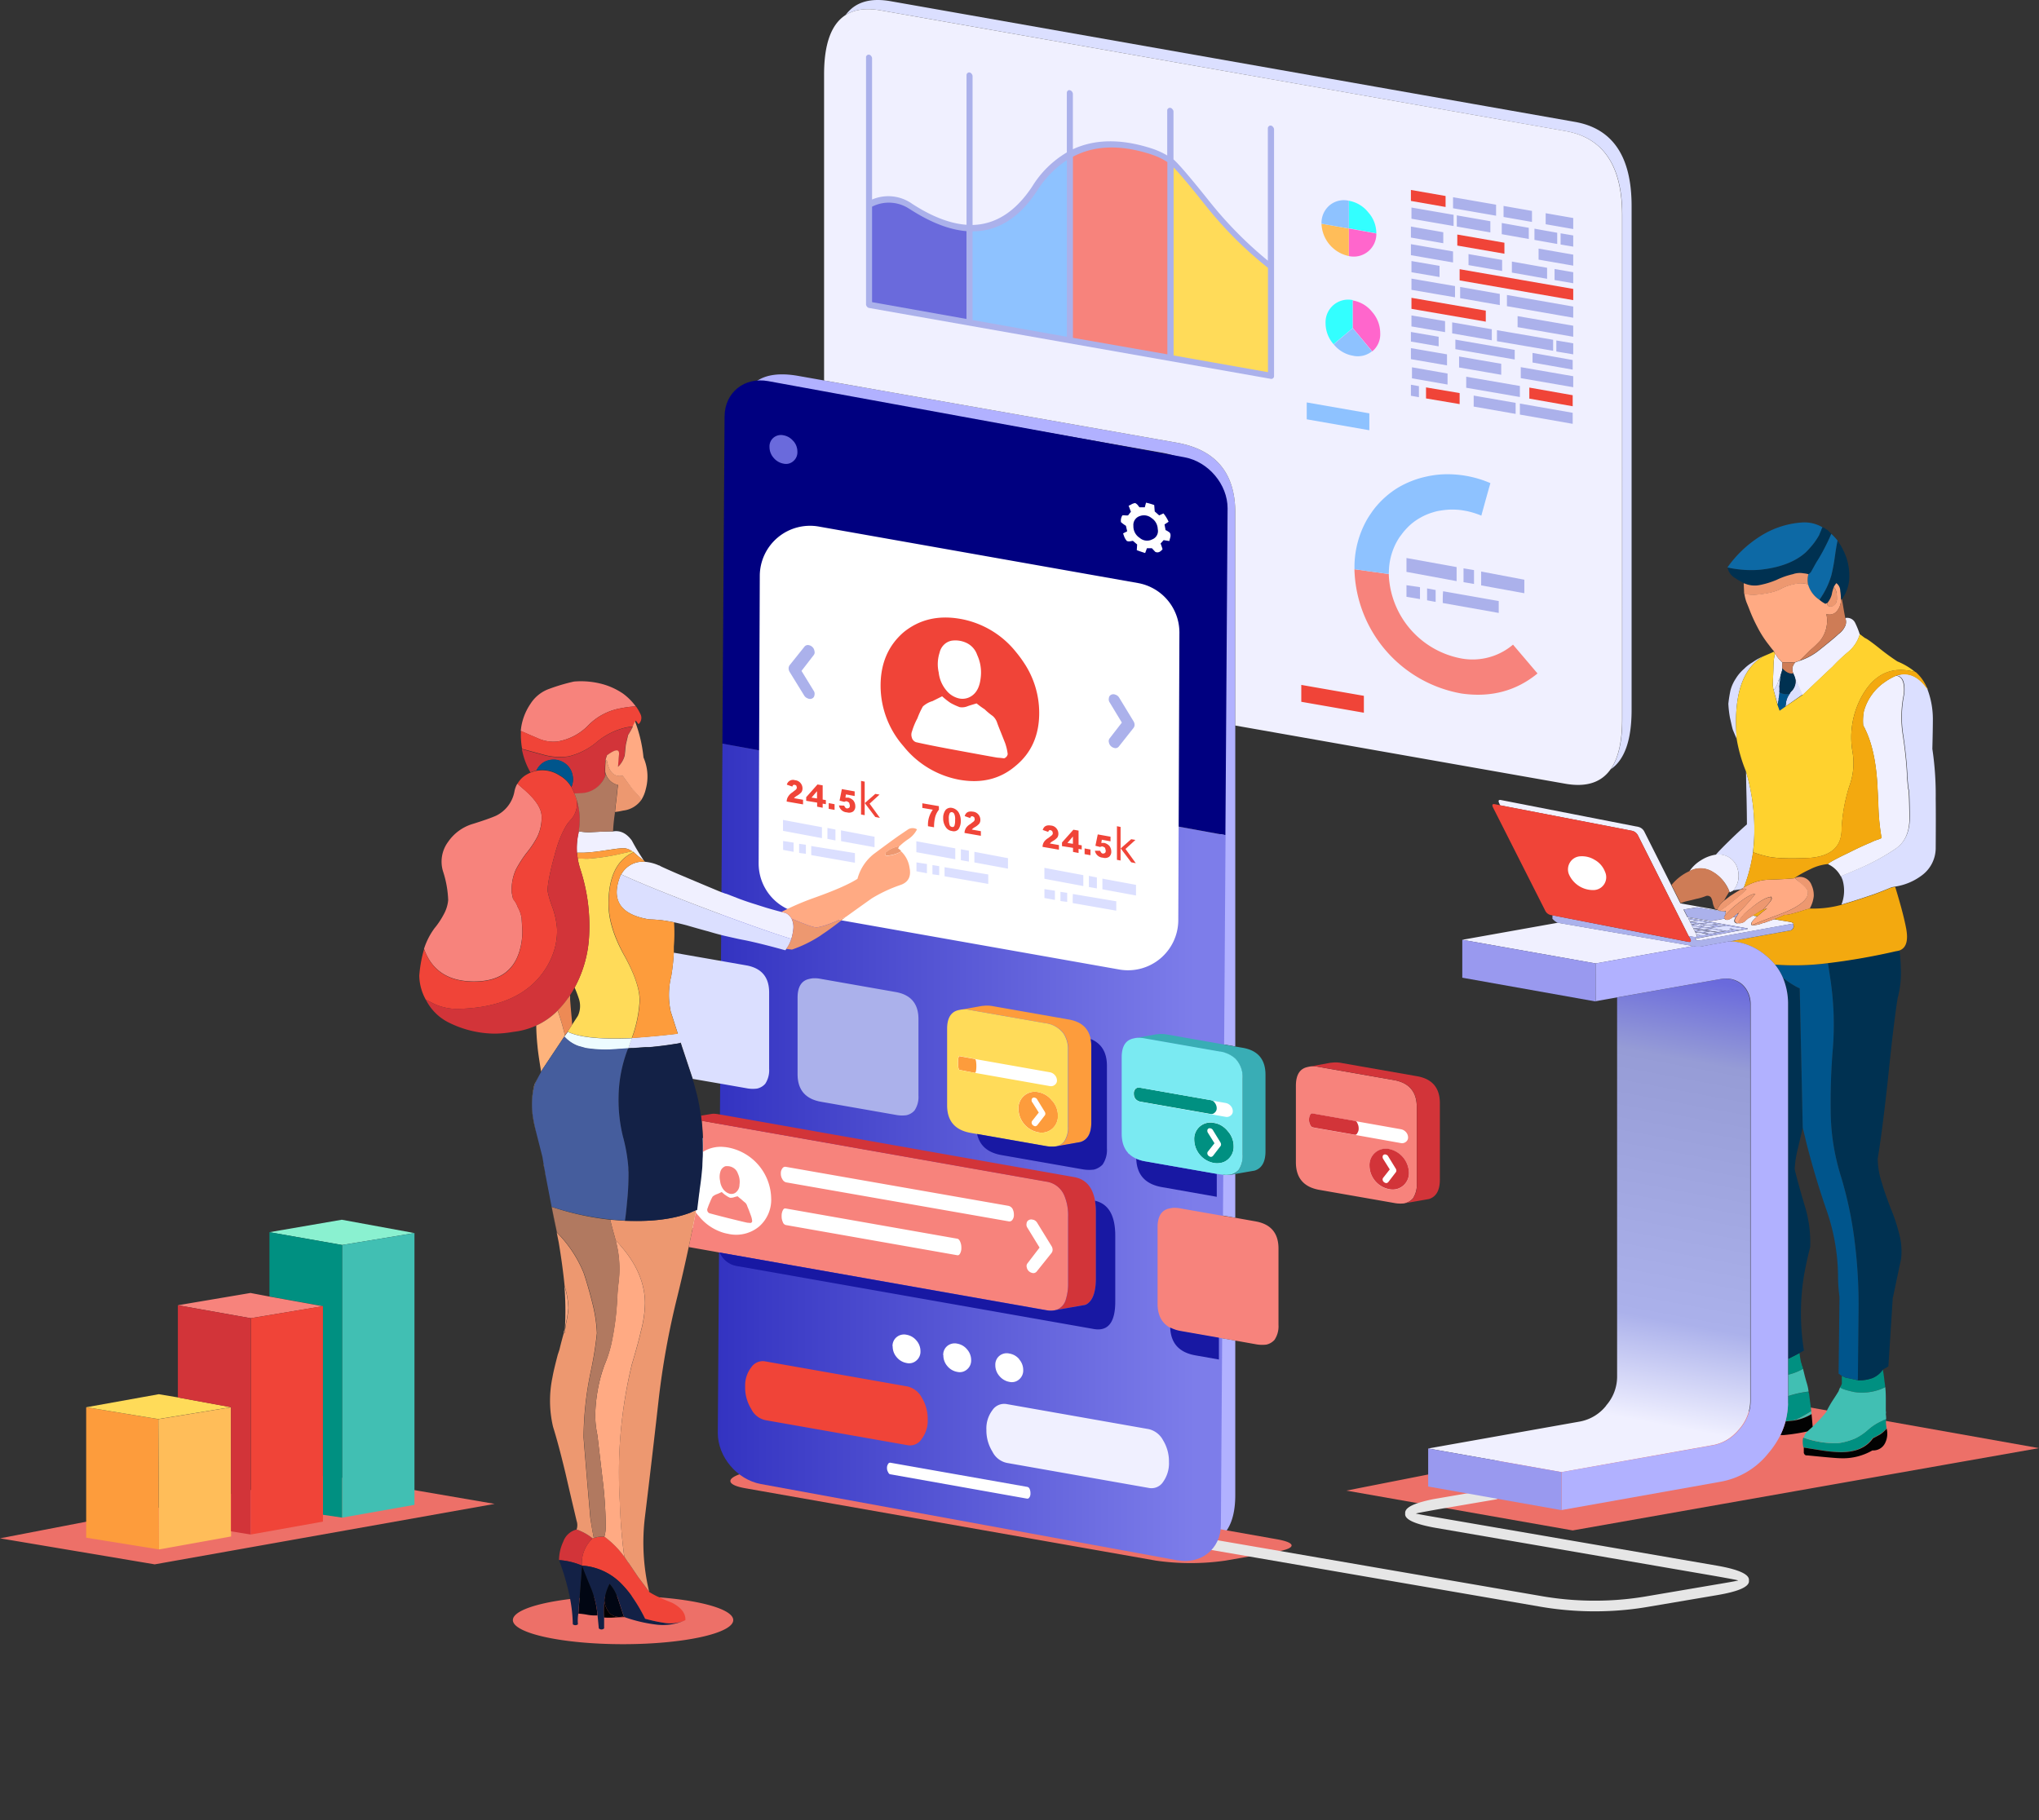 <svg xmlns="http://www.w3.org/2000/svg" width="560" height="500"><rect width="100%" height="100%" fill="#333333" stroke="none"/><defs><linearGradient id="linear-gradient" x1="197.14" y1="316.54" x2="336.55" y2="316.54" gradientUnits="userSpaceOnUse"><stop offset="0" stop-color="#3333c1"/><stop offset=".94" stop-color="#7d7dea"/></linearGradient><linearGradient id="linear-gradient-2" x1="-246.45" y1="-835.26" x2="-104.1" y2="-835.26" gradientTransform="rotate(100.53 -351.005 8.993)" gradientUnits="userSpaceOnUse"><stop offset=".01" stop-color="#6a6adc"/><stop offset=".17" stop-color="#969cd6"/><stop offset=".67" stop-color="#abb1eb"/><stop offset=".87" stop-color="#f0f0ff"/></linearGradient><style>.cls-2{fill:#b1b1ff}.cls-10,.cls-14,.cls-2,.cls-7,.cls-9{fill-rule:evenodd}.cls-7{fill:#fff}.cls-9{fill:#f0f0ff}.cls-10{fill:#abb1eb}.cls-14{fill:#f04438}</style></defs><g id="Layer_5" data-name="Layer 5"><path fill="none" d="M0 0h560v500H0z"/><path class="cls-2" d="M226.33 104.52l96.87 17.09q16.07 2.88 16.06 19.23v146.63l-4.15-.74V143.58q0-16.37-16.06-19.24L215 106a18.22 18.22 0 00-8.91.25q3.93-4.59 13.06-3zm112.93 263.73v42.45q0 6.12-2.24 9.55a8.94 8.94 0 01-2.91 2.8l-1.17-.19q2.18-3.42 2.17-9.42v-45.92zm0-33.72l-4.15-.73v-11.16a9.17 9.17 0 002.83.08l1.32-.25z"/><path d="M491.11 385.57l-121.33 23.91 62.15 10.94L560 397.81zm-140.35 37.29L231.2 401.69a52.63 52.63 0 00-19 .83l-7.77 2.08c-5.18 1.39-5.1 3.29.19 4.22l112.77 19.88a66.69 66.69 0 0019.24 0l14.13-2.47c5.29-.91 5.29-2.44 0-3.37zM0 422.59l42.49 7.15 93.36-16.61-45.91-7.88zm171.12 15.85c-16.71 0-30.26 3-30.26 6.61s13.55 6.62 30.26 6.62 30.26-3 30.26-6.62-13.55-6.61-30.26-6.61z" fill="#ed7068" fill-rule="evenodd"/><path d="M337.15 139.62c0-6.52-5.24-12.77-11.8-14L211 104.7c-6.56-1.21-11.91 3.1-12 9.61l-.6 90 138.15 25.09z" fill="navy"/><path d="M389.36 412.92a37.83 37.83 0 015.32-1.27l8.2-1.41 7.47-1.27a1.39 1.39 0 011.08.24 1.49 1.49 0 01.61 1 1.39 1.39 0 01-.25 1.08 1.54 1.54 0 01-.56.49 2.22 2.22 0 01-.39.12l-14 2.39-1.68.29q-6.06 1.08-6.3 1.2c.16.07 2.26.46 6.3 1.15l76.46 13.18q9.08 1.6 8.71 4.08.36 2.46-8.71 4l-18.41 3.12a85.42 85.42 0 01-11.16 1.24 88.21 88.21 0 01-19.36-1.24l-77.87-13.43-14.28-2.46a9.21 9.21 0 002.39-2.54l1.17.19 18.58 3.2 70.5 12.16a85.48 85.48 0 0018.73 1.2 83.51 83.51 0 0010.81-1.2l18.41-3.13q6-1 6.27-1.14-.24-.13-6.27-1.2l-76.46-13.18q-9.1-1.56-8.74-4c-.14-1.11.99-2.04 3.43-2.86z" fill="#e6e6e6" fill-rule="evenodd"/><path d="M198.42 204.28l-1.28 189.39c0 6.51 5.24 12.77 11.8 14l114.37 20.95c6.56 1.2 11.92-3.11 12-9.62l1.28-189.57z" fill="url(#linear-gradient)"/><path class="cls-7" d="M307.28 266.31l-87.6-15.51a13.81 13.81 0 01-11.32-13.62l.31-79A13.8 13.8 0 01225 144.67l87.6 15.51a13.81 13.81 0 0111.32 13.62l-.31 79a13.81 13.81 0 01-16.33 13.51zM388.1 329.08l-29.01-5.21.5-25.12 29.01 5.21-.5 25.12zM338.92 322l-29.01-5.21.49-25.12 29.02 5.21-.5 25.12zM291.49 313.56l-29.01-5.22.49-25.12 29.01 5.22-.49 25.12zM290.95 355.49l-101.1-18.2.5-25.12 101.09 18.2-.49 25.12z"/><path d="M477 203.05c-.43-1-.75-1.76-1-2.35s-.49-1.87-.88-3.56a30.36 30.36 0 01-.44-3.81 36.66 36.66 0 01.59-3.71 11 11 0 011.46-3.22 11.35 11.35 0 012.3-2.69 11.16 11.16 0 012.34-1.8 15.52 15.52 0 013-1.66q-8.84 5.02-7.37 22.8zm4.49 31a44.23 44.23 0 01-2.51 9.69l-.22.17-.76.39-2 .3a5.87 5.87 0 001.47-3.28A7.21 7.21 0 00477 238a5.57 5.57 0 00-2.15-2.49 5.46 5.46 0 00-3.61-.69q.78-1 4.15-4.29 2.69-2.6 4.39-4.06 0-2.53-.1-7.32-.13-5-.14-7.23a56.1 56.1 0 012.29 16.21 51.37 51.37 0 01-.39 5.97zm8.84-39.94a5.82 5.82 0 00.19-1.12 5.23 5.23 0 011-2.39 2.41 2.41 0 01.63-.83 3.88 3.88 0 00.78-4c.72 1.76 1.44 3.43 2.15 5zm-1.57-3.95a10.38 10.38 0 01-.24 1.7v.44c-.1.43-.19.85-.29 1.27l-1.23-4.39c.13.39.35.26.68-.39a7.43 7.43 0 00.78-1.86 2.84 2.84 0 01.39.25 6 6 0 00-.1 1 .49.49 0 01-.05.25v.1a12.13 12.13 0 01.01 1.68zm40.6-.81a23.11 23.11 0 011.49 8.08q0 2.73-.14 8.3a84.92 84.92 0 01.92 13.67q.06 4.55 0 13.67a9.36 9.36 0 01-3.9 7.47 16.15 16.15 0 01-7.18 3c-.32.07-.65.13-1 .18-2.6 1.1-4.73 1.92-6.39 2.44q-3.57 1.22-7.42 2.34a10.47 10.47 0 00.29-6.83c-.13-.33-.28-.67-.44-1 1.07-.42 3.16-1.3 6.25-2.64a63.17 63.17 0 005.91-3.07c.95-.57 1.88-1.15 2.78-1.76q4.05-2.73 4-8.84t-.25-7.37a5.47 5.47 0 01-.15-.64c-.08-.85-.18-1.89-.29-3.12v-.68q-.24-4.74-1.12-10.65a31.26 31.26 0 01.29-11.32c.26-3.16-.45-4.82-2.15-5 3.23-1.1 6.07.12 8.55 3.67a.19.19 0 01-.1.15zm-56.46 65h-.2l-1.76-.29.54-.2h.52l1.71.3-.05.09zm-.69.25v-.05l1.57-.2.34-.1 2 .35v.09h.49l1.8.25v.44l-.73.14-2.05-.29-.05-.19-.58.09.05.05H475l-.05.05 1.07.15-1.71.39-4.83-.83 2.54-.34zm-8.42-2.15l2.32.44-1.85.34h-.08zm2.86 1.32l1.61.34-1.91.39-1.61-.39 1.76-.25zm-2.37-.35l1.68.25-1.41.27zm.46 1l-.05-.13.15.1zm.05.07l.59-.1h.1l1.66.34.09.05-1.66.25-.57-.03zm.34.68l1.66.2-1.39.37zm.37.74l2-.35 1.66.35-2 .19-1.66-.19.25.14h-.17zm.42.85l-.1-.22-.15-.34.68-.1h.15l2.78.64-1.85.29zm.07.51a.6.6 0 000-.41l1.08.22h-.05l-.64.19zm-1.34-4l1.9-.39 2.54.53-1.86.25h-.44zm6.83.49l-1.95.34-2-.2 2-.49zm-2.44 1l-1.9-.19 1.61-.49 2.19.29-.29.15zm2.54 1.42l-1.66.39-2-.34h-.05l1.8-.39 1.76.34v.05zm-2-1.17v.09l-1.66.25h-.25l-1.56-.2 1.9-.44zm.53.14h.25l3.37.69-1.91.19-3.41-.49v-.05zm-27.75-43.82q3.19-4.5 3.19-13.74V59.11q0-20.36-15.57-23.09L241.9 2.86q-6-1.06-9.66 1.27 3.85-5.28 12.3-3.81l188 33.16q15.57 2.73 15.57 23.09v138.52q-.02 12.43-5.8 16.28zM296.2 25.66l17.18 3v4.64l-17.18-3zm27.34 5.47l17.19 3v4.67l-17.19-3zm-64.84-7.37l-17.19-3v-4.67l17.19 3zm11.52-2.2l17.19 3v4.64l-17.19-3zm-99.6 218.64q4.77 2.2 12.84 5.4 3.91 1.56 8.59 3.34l6.84 2.57q6.92 2.55 12.08 4.32c2.41.83 4.54 1.53 6.37 2.1a9.52 9.52 0 01-1.34 2.71c-.1.14-.21.28-.32.41q-5.61-1.56-9.57-2.44c-.71-.16-1.43-.31-2.14-.44l-1-.2c-1.19-.26-2.55-.56-4.1-.92l-.59-.15c-1.17-.29-2.46-.65-3.85-1.07l-.4-.1q-2.53-.69-5.51-1.56c-1.18-.31-2.31-.58-3.42-.81s-2.25-.41-3.32-.56c-1.24-.13-2.41-.21-3.52-.24q-12.06-2-7.76-12.31a.12.12 0 00.12-.05zm14.43 21.51l13.84 2.42 6.1 1.07q6.25 1.13 6.25 7.42v21a6.75 6.75 0 01-1.07 4.1 4.19 4.19 0 01-2.25 1.32 9 9 0 01-2.93-.1l-6.1-1.07-8.62-1.49-2.66-8c-.11-.31-.21-.63-.32-.95l-.07-.24-.25-.76a.33.33 0 00-.24.1l-1 .19h-.13q-3.09.53-7.27.93H177.18l-3.32.24h-.54l-.75.05c.31-1 .65-1.93 1-2.83 1.42-.09 2.92-.2 4.49-.34q3.78-.31 8.1-.83l-1.9-5.91a1.24 1.24 0 01-.1-.39 21.8 21.8 0 01.2-9.57 53.81 53.81 0 00.69-6.36zm30-33.47v-3l10.69 2v3zm12.2 2.2v-3l2.2.44v3zm24.42 3.66v-3l10.69 1.95v3zm-20.71-6l9.23 1.76v2.88l-9.19-1.67zm-13 3.37v2.54l-2.88-.54v-2.44zm3.37.59v2.49l-1.86-.25v-2.5zm13.47 2.29V237l-12-2.1v-2.49zm16.9 5v-2.44l2.88.44v2.54zm6.25 1.08l-1.86-.25v-2.54l1.86.3zm13.47-.2v2.59l-12-2.1v-2.49zm-5.32-6.54v3l-2.2-.39v-3zm20.75 13v-2.44l2.88.43v2.54zm6.25-1.42v2.49l-1.85-.24V245zm-16.26-9.52v2.88l-9.23-1.71V234zm10 5.66v-3l10.69 2v3zM416.5 122.73l17.19 3v4.63l-17.19-3zm-41.79 5.91l-16.36-2v-3.42l16.36 2zm45.7 54.17l-1.78-2.1a2.75 2.75 0 00.26-.22q7.19-6.26 7.18-16.5a27.66 27.66 0 00-7.18-18.56 28.69 28.69 0 00-11-8l.66-2.36A31.49 31.49 0 01420.7 144a30.22 30.22 0 017.91 20.36q0 11.28-7.91 18.21zm-62.06-54.27l13.53 1.76v3.41L358.35 132zm9.13 10l-9.13-1.17v-3.42l9.13 1.17zM312 243.08V246l-9.23-1.7v-2.93zm-17.39 5c0-.94 0-1.77.05-2.49l11.92 2v2.58zm4.45-7.47l2.19.44v3l-2.19-.39z" fill="#dbdfff" fill-rule="evenodd"/><path class="cls-9" d="M489.5 182v2.2a1 1 0 00-.15.39l-.15.49-.05.1a8 8 0 01-.68 1.75 7.43 7.43 0 01-.78 1.86c-.33.65-.55.78-.68.39V189a5.66 5.66 0 01-.1-1.7c.1-2.15.16-3.81.19-5a13.86 13.86 0 01.35-2.63h.05l.35.29.14.29.15.2.19.29c.4.45.78.84 1.17 1.26zM492.52 185a2.66 2.66 0 01.59-3.07l1.17-.4a17.18 17.18 0 005.47-3q4-3.18 5.22-4.35a5.47 5.47 0 001.71-2 2.71 2.71 0 00.1-2.39 2.41 2.41 0 012.73 1.32 22.62 22.62 0 011.27 3.17 9.85 9.85 0 01-3.07 4.74 48 48 0 00-4.4 4.15q-2.1 1.95-8.25 7.81c-.71-1.6-1.43-3.27-2.15-5zM505.56 240.74a7.46 7.46 0 00-3.56-3.37c.32-.42 2.23-1.46 5.71-3.12q3.27-1.67 6-2.79a14.32 14.32 0 012.3-.92 7.67 7.67 0 01.73-.3v-.1a59.65 59.65 0 01-.83-7.71q-.2-5.28-.39-8-.63-8.64-3.22-14a8.09 8.09 0 00-.59-1.13 13.86 13.86 0 01.2-4 14.32 14.32 0 015.81-8 15.87 15.87 0 013-1.67c1.7.17 2.41 1.83 2.15 5a31.26 31.26 0 00-.27 11.37q.89 5.91 1.12 10.65v.68c.11 1.23.21 2.27.29 3.12a5.47 5.47 0 00.15.64q.15 1.17.25 7.37t-4 8.84c-.9.61-1.83 1.19-2.78 1.76a63.17 63.17 0 01-5.91 3.07c-3 1.31-5.09 2.19-6.16 2.61zM464 239.32a10.2 10.2 0 013.06-2.93 10.6 10.6 0 014.15-1.61 5.46 5.46 0 013.61.69A5.57 5.57 0 01477 238a7.21 7.21 0 01.44 3.41 5.87 5.87 0 01-1.47 3.28l-.92.44a10.57 10.57 0 00-3.5-4.81 8.4 8.4 0 00-1.05-.71 6.34 6.34 0 00-6.5-.29z"/><path class="cls-9" d="M465.94 257.24c-.06.19-.3.24-.71.15l-1.46-.24-13.87-27.54a2.46 2.46 0 00-1.66-1.37l-36.23-7-.24-.54c-.36-.75-.2-1.06.48-.92l37.7 7.37a2.47 2.47 0 011.66 1.32l7.39 14.69 2.51 5 8.77 1.56v.05l1.56.27a3.61 3.61 0 00.39.22 2.45 2.45 0 001.42.08h.26a.79.79 0 010 .2l-7.6-1.25h-.48l-3.47.57 1.07 2.1 6.06 1h.78l3.34-.59c.44.55 1.22.41 2.32-.41l.88-.15-.1.12c-.65 1-.52 1.56.39 1.76a.33.33 0 01.25-.1 2.4 2.4 0 002.34-1l.2-.1c.13-.13.21-.2.24-.2a.77.77 0 01.34-.19l.93-.56 1.22.19a10.56 10.56 0 00-1.41 1.44c-.33.46-.36.78-.1 1a7.21 7.21 0 003-.59.9.9 0 00.34-.05l2.81-1 4.66.78.63.29v.15h-.19l-25.15 4.54a5.19 5.19 0 01-.68.05 2.79 2.79 0 01-.59-.05v-.1a.41.41 0 01-.25-.44h.05l-.05-.05h.1v-.05.05h.78l13.43-2.51v-.14l-.2-.05-16.19-2.83.15.29.39.78.1.19.27.52.14.31.05.13.05.07.25.49.09.19.27.57.1.17.1.17.07.12.15.34.1.22v.1a.6.6 0 01.05.41zM465.08 259.88l-26.85 4.79-36.62-6.5 26.27-4.69 37.2 6.4zM176.87 236.44h-.1v-.09a.18.18 0 01-.15-.1 25.91 25.91 0 01-2.44-2l-.14-.15a.49.49 0 01-.25-.24h-.19a4.49 4.49 0 00-2-.83h-.75a8.65 8.65 0 00-.88.07c-.44 0-1.85.24-4.25.58a51.84 51.84 0 01-5.44.57h-1.84a18.74 18.74 0 01.32-4.89c.07-.33.13-.66.17-1a15.21 15.21 0 003 .27q4.4-.24 6.44-.24c2-.33 3.71.52 5.18 2.54a57.1 57.1 0 003.32 5.51zM217.39 252.34a5.29 5.29 0 01.44 3.24 13.59 13.59 0 01-.49 2.35c-1.83-.57-4-1.27-6.37-2.1q-5.16-1.77-12.08-4.32l-6.84-2.57q-4.68-1.78-8.59-3.34-8.07-3.19-12.84-5.4a6.71 6.71 0 016.52-3.46 12 12 0 013.83 1h.1a6.51 6.51 0 00.83.44q3 1.37 5.81 2.54 6.89 2.92 10.35 4.35l.83.29.24.1.39.09 3.66 1.42c1.5.55 3 1.06 4.5 1.51 1 .33 2 .64 2.93.93l1.36.39c.88.25 1.75.49 2.62.71l1.14.27a3.66 3.66 0 011.66 1.56zM339.26 199.31v-58.47q0-16.35-16.06-19.23l-96.87-17.09V20.44q0-12.54 5.91-16.31 3.67-2.34 9.66-1.27L429.93 36q15.57 2.73 15.57 23.09v138.54q0 9.24-3.19 13.74-3.85 5.43-12.38 3.93zM321.05 401.62a8.76 8.76 0 01-1.61 5.47 3.79 3.79 0 01-3.91 1.66l-39.06-6.89a5.76 5.76 0 01-3.9-3.07 11 11 0 01-1.66-6 8.35 8.35 0 011.66-5.42 3.89 3.89 0 013.9-1.66l39.06 6.89a6 6 0 013.91 3.07 11.08 11.08 0 011.61 5.95z"/><path class="cls-10" d="M349.91 35.53v67.82a.66.66 0 01-.25.53.65.65 0 01-.59.2L238.68 84.6a.94.94 0 01-.59-.39 1 1 0 01-.24-.64V15.75a.65.65 0 01.24-.53.66.66 0 01.59-.2.87.87 0 01.59.39 1 1 0 01.24.64v38.76a11.33 11.33 0 0111 1.17q8.14 5.28 14.94 5.77V20.64a.66.66 0 01.24-.54.68.68 0 01.59-.2.92.92 0 01.58.39 1 1 0 01.25.64V61.8q9.57-.25 16.4-10.6a27.68 27.68 0 019.49-9.33V25.52a.78.78 0 01.25-.59.54.54 0 01.58-.14.85.85 0 01.59.39 1 1 0 01.24.63V41q9.29-4.31 22-.1a21.19 21.19 0 013.91 1.81V30.35a.66.66 0 01.24-.54.74.74 0 01.59-.19.87.87 0 01.6.38.92.92 0 01.29.63v13.15q2.3 2.05 9.81 11.47a108.23 108.23 0 0016.11 16.36V35.23a.66.66 0 01.25-.53.64.64 0 01.58-.2.85.85 0 01.59.39 1 1 0 01.28.64z"/><path class="cls-10" d="M322.32 46v51.63l25.92 4.59V73.56a105.91 105.91 0 01-17.33-17.38q-6.11-7.66-8.59-10.18zM316.46 42.51q-12.75-4.24-21.78.54V92.8l25.93 4.54V44.51a16.76 16.76 0 00-4.15-2zM400.1 59.16l9.22 1.61v3.08l-9.22-1.62v-3.07zM410.89 56.23v3.03l-11.82-2.05v-3.03l11.82 2.05zM387.65 60.09v-3.08l11.57 2v3.08l-11.57-2zM387.65 76.54l11.96 2.05v3.08l-11.96-2.05v-3.08zM387.65 74.78v-3.07l7.71 1.32v3.07l-7.71-1.32zM387.5 62.23l8.89 1.57v3.02l-8.89-1.56v-3.03zM387.5 67.07l11.57 2v3.03l-11.57-2v-3.03zM403.32 69.8l9.23 1.61v3.03l-9.23-1.61V69.8zM412.94 59.6v-3.03l7.81 1.37v3.03l-7.81-1.37zM401.02 81.91v-3.08l10.89 1.91v3.07l-10.89-1.9zM422.56 68.29l9.52 1.66v3.03l-9.52-1.66v-3.03zM413.87 84.11v-3.08l18.21 3.18v3.07l-18.21-3.17zM419.87 65.65l-7.42-1.32v-3.07l7.42 1.32v3.07zM428.61 67.17v-3.08l3.47.59v3.07l-3.47-.58zM427.68 63.94v3.08l-6.25-1.12v-3.08l6.25 1.12zM426.95 73.9l5.13.88v3.03l-5.13-.88V73.9zM424.9 73.56v3.03l-9.67-1.71v-3.03l9.67 1.71zM432.08 62.92l-7.57-1.32v-3.03l7.57 1.32v3.03zM239.51 83l25.93 4.59V63.5q-7.14-.59-15.63-6.1l.05.05a10.18 10.18 0 00-10.35-.68zM284.92 52.27q-7.32 11.28-17.82 11.28v24.37l25.9 4.59V44a27.63 27.63 0 00-8.08 8.27zM432.08 97.34l-4.64-.78v-3.03l4.64.78v3.03zM432.08 92.51l-15.28-2.64v-3.03l15.28 2.64v3.03zM432.08 103.35v3.02l-14.41-2.49v-3.02l14.41 2.49zM426.56 96.36l-15.43-2.63V90.7l15.43 2.64v3.02zM412.3 99.93v3.02l-11.57-2v-3.02l11.57 2zM417.43 109.06l-14.74-2.54v-3.03l14.74 2.54v3.03zM416.01 96.12v2.64l-16.3-2.84v-2.63l16.3 2.83zM431.93 98.9v2.64l-11.03-1.95v-2.64l11.03 1.95zM417.43 113.89v-3.03l14.5 2.54v3.03l-14.5-2.54zM416.26 113.7l-11.52-2.01v-3.02l11.52 2v3.03zM409.72 93.48l-10.89-1.9v-3.03l10.89 1.9v3.03zM395.12 95.14l-7.62-1.31v-2.64l7.62 1.32v2.63zM396.88 91.24l-9.23-1.57v-3.02l9.23 1.56v3.03zM397.56 105.64l-9.77-1.71v-3.03l9.77 1.71v3.03zM397.41 97.34v3.03l-9.91-1.71v-3.03l9.91 1.71zM389.7 109.11l-2.2-.39v-3.03l2.2.39v3.03zM401.95 156.13l2.88.48v3.81l-2.88-.49v-3.8zM406.79 160.81V157l11.86 2.25v3.71l-11.86-2.15zM396.24 165.65c0-1.21 0-2.28.1-3.23l15.28 2.69v3.27zM391.94 164.91v-3.27l2.35.44v3.27l-2.35-.44zM389.99 164.57l-3.71-.63v-3.18l3.71.54v3.27zM386.28 157.1v-3.81l13.77 2.49v3.86l-13.77-2.54z"/><path d="M113.83 338.73L94 342h-.1L74 338.49l19.87-3.42z" fill="#8af1d0" fill-rule="evenodd"/><path d="M491.11 377.65v-4.37c.9-.42 1.95-.95 3.12-1.59a21.21 21.21 0 00.44 2.64 1.84 1.84 0 01.2.73 3.56 3.56 0 01.24.58v.2a.49.49 0 00.1.2 16.21 16.21 0 01-4.1 1.61zm26.66 3.41a14.22 14.22 0 01-8.65 1.32c-2.6-.58-3.84-1-3.71-1.37a3 3 0 00.44-.92V378a8.62 8.62 0 011 .44c1.14.23 2.26.47 3.37.73h.44a10.05 10.05 0 003.66-.64 6.4 6.4 0 002.78-2.29c.2 1 .36 2.15.49 3.42.1.51.14.98.18 1.4zm-26.66 2.47a28.64 28.64 0 015.61-1.24v.09a.5.5 0 010 .15l.1.19a.78.78 0 01.05.3l.29 2.29c.09.55.16 1.1.22 1.64 0 .25.05.5.07.75a42.68 42.68 0 01-4.2 2.35 3.7 3.7 0 00-.78.19l-2.14.22a20.78 20.78 0 00.73-5.64zm27 8.91a8.32 8.32 0 01-1.81 1.56q-.54.35-2 1.08-2.68 3.81-8.79 3.81a37.55 37.55 0 01-5.32-.49l-4.89-.78a6.32 6.32 0 01-.19-1.52 7.26 7.26 0 01.05-.83.49.49 0 01.14-.34 25.38 25.38 0 009.53 1.51 18.11 18.11 0 004.68-1.31 15.71 15.71 0 003.52-2.4 14.63 14.63 0 013.93-2.49l1-.39v.93a10.94 10.94 0 00.2 1.66zM88.69 416.12V358.8L74 356.16v-17.67L93.91 342H94v74.9zm224.25-113.54a2.32 2.32 0 01-1.12-.76 2.5 2.5 0 01-.36-.78v-.12a2.5 2.5 0 01-.05-.47v-.05a1.81 1.81 0 01.44-1.26 1.33 1.33 0 011.22-.35l19.43 3.42a1.29 1.29 0 01.47.15 1.64 1.64 0 01.66.58 2.39 2.39 0 01.53 1.47 1.5 1.5 0 01-.53 1.22 1.23 1.23 0 01-1.13.39L313 302.6zm22.17 6.42a6.6 6.6 0 012.1 1.74 6.18 6.18 0 011.61 4.15 4.56 4.56 0 01-1.61 3.66 4.11 4.11 0 01-2.1.95 4.94 4.94 0 01-1.71 0 6.62 6.62 0 01-5.42-6.44 4.48 4.48 0 015.42-4.59 6.13 6.13 0 011.71.53zm.1 4.86l-2.1-3.42a.9.9 0 00-.54-.44.77.77 0 00-.63 0 .59.59 0 00-.34.49 1 1 0 00.14.68l1.81 2.89-1.81 2.29a.71.71 0 00-.14.59.88.88 0 00.34.58 1.32 1.32 0 00.63.3 1 1 0 00.54-.25l2.1-2.73a.7.7 0 00.14-.44 1 1 0 00-.14-.52z" fill="#009081" fill-rule="evenodd"/><path d="M189.15 342.56c.68-3.16 1.32-6.34 1.93-9.52.26.36.53.71.83 1a13.78 13.78 0 007 4.67c.4.1.8.19 1.22.27a9.88 9.88 0 008.3-2 9.76 9.76 0 003.37-7.81 14.51 14.51 0 00-11.67-13.91 10.82 10.82 0 00-1.22-.17 9.18 9.18 0 00-5.81 1.31 67.9 67.9 0 00-.3-7.88c0-.22 0-.44-.07-.66l94.65 16.72a6.32 6.32 0 014.88 3.74 14 14 0 011.08 5.93v18.15a14.31 14.31 0 01-.59 4.45 4.17 4.17 0 01-2.93 3.07 5.88 5.88 0 01-2.44 0h-.05l-89.67-15.84-8.13-1.44zM142.1 215.25c.56.52 1.24 1.13 2.05 1.81q4.5 4 4.59 7.08a12.13 12.13 0 01-1.17 5.71 25.84 25.84 0 01-3 4.49 32.65 32.65 0 00-2.88 4.5 13.55 13.55 0 00-1.17 6q0 .5.39 2.1a7 7 0 011.27 2.2 8.89 8.89 0 011.08 3.17c0 .29.09 1.42.19 3.37a18.58 18.58 0 01-.83 5.76q-2.44 7.86-11.67 8.15-9.61.3-13.42-6.54a16.41 16.41 0 01-1.08-2.39 19.44 19.44 0 012.88-5.66 21.89 21.89 0 002.49-3.72 9.93 9.93 0 001.27-4 28.29 28.29 0 00-1.32-7.62 9.1 9.1 0 011.27-8.35 12.57 12.57 0 016.89-5c2.83-.88 4.91-1.62 6.25-2.2a9.24 9.24 0 005.12-6.74 6.65 6.65 0 01.8-2.12zm32.52-21.19a25.78 25.78 0 00-2.76.27q-.77.12-1.53.27a16.4 16.4 0 00-8.7 4.59 15.29 15.29 0 01-8.44 4.49 10.24 10.24 0 01-5.52-.88l-2.34-1c-.91-.4-1.67-.72-2.3-1 0-.29.07-.6.1-.93a15.76 15.76 0 012.54-6.49 10.16 10.16 0 014.78-4 51.79 51.79 0 017.18-2.15 22.48 22.48 0 017 .49 19 19 0 016.5 2.83 16.45 16.45 0 013.49 3.51zm164.64 140.47l5.62 1q6.24 1.13 6.25 7.42v21a6.68 6.68 0 01-1.08 4.1 4.13 4.13 0 01-2.24 1.32 9.27 9.27 0 01-2.93-.1l-5.62-1-4.15-.73h-.34l-10.5-1.84a10 10 0 01-2.88-.95c-2.31-1.25-3.47-3.46-3.47-6.61v-21q0-4.24 2.88-5.08c.36-.09.75-.17 1.18-.24a8.17 8.17 0 012.29.15l10.84 1.9zm-22.8-292a16.76 16.76 0 014.15 2v52.81l-25.93-4.54V43.05q9.04-4.78 21.78-.54zM372 156.37l9.43 1.32v.31a24.41 24.41 0 0020 22.9 17.16 17.16 0 0014.11-3.81l3.1 3.64 1.78 2.1 1.85 2.17q-8.79 7.23-20.84 5.52A35.59 35.59 0 01372 156.81zM68.87 362.12l-20-3.56 19.92-3.37 5.27 1 14.65 2.64zM372.32 308l-.2-.05-11.62-2.05c-.26-.06-.49.07-.68.39a2.68 2.68 0 00-.3 1.32v.25a2.85 2.85 0 00.3 1.12c.19.42.42.67.68.73l.76.15.26.05 10.6 1.85 12.6 2.25a1.66 1.66 0 001.41-.34 1.45 1.45 0 00.59-1.22 2.23 2.23 0 00-.59-1.47 2.49 2.49 0 00-1.41-.78zm9.22 7.67a4.49 4.49 0 00-5.42 4.59 6.64 6.64 0 005.42 6.44 4.44 4.44 0 003.81-.93 4.53 4.53 0 001.61-3.66 6.87 6.87 0 00-5.42-6.44zm4.25 14.89a9 9 0 01-2.93-.1l-20.6-3.61q-6.35-1.17-6.35-7.57v-21q0-4.26 2.88-5.08a11.39 11.39 0 011.17-.25 8.64 8.64 0 012.3.15l20.6 3.61q6.25 1.13 6.25 7.42v21a6.73 6.73 0 01-1.07 4.1 4.19 4.19 0 01-2.25 1.3zm-170 1.42q-.5-.1-.78.48a3.28 3.28 0 00-.34 1.57v.05a3.67 3.67 0 00.34 1.66 1.16 1.16 0 00.78.78l47.12 8.3c.32.06.58-.1.78-.49a3.06 3.06 0 00.34-1.56v-.05a3.85 3.85 0 00-.34-1.66q-.3-.69-.78-.78zm.1-11.43a.92.92 0 00-1 .39 2.19 2.19 0 00-.44 1.42v.05a2.87 2.87 0 00.44 1.56 1.61 1.61 0 001 .83L277 335.51a1 1 0 001.07-.44 2.13 2.13 0 00.39-1.37v-.05a3.39 3.39 0 00-.39-1.61 1.8 1.8 0 00-1.07-.78zm67.87 14.55a1.35 1.35 0 00-1.18.05 1.1 1.1 0 00-.63.93 1.5 1.5 0 00.24 1.22l3.32 5.42-3.28 4.28a1.22 1.22 0 00-.24 1.13 1.91 1.91 0 00.63 1.12 2.09 2.09 0 001.18.49 1.23 1.23 0 001-.54l4-5a1.45 1.45 0 00.29-.88 1.91 1.91 0 00-.29-1l-4-6.5a1.87 1.87 0 00-1-.75zm-84.33-14.74a3.15 3.15 0 011.86.39 2.88 2.88 0 011.37 1.66 5.24 5.24 0 01.44 3 2.71 2.71 0 01-1.13 2.25 1.92 1.92 0 01-1.66.24 3.28 3.28 0 01-1.46-.95l-.15-.17a4.7 4.7 0 01-.93-2.39 4.92 4.92 0 01.1-2.59 2.15 2.15 0 01.64-1 1.56 1.56 0 01.34-.25 1.42 1.42 0 01.62-.22zm5.77 15.52c-.88-.19-2.58-.6-5.08-1.22l-1.27-.32q-2.43-.62-4-1.05a1 1 0 01-.58-.68 1.06 1.06 0 01.1-.78 15.12 15.12 0 01.63-1.61 9.5 9.5 0 01.73-1.52 3.9 3.9 0 011.27-.7c.26-.1.67-.28 1.22-.54.25.23.46.42.64.56a2.59 2.59 0 00.44.32 6 6 0 001.17.69 2.79 2.79 0 001-.1 7.93 7.93 0 011.13-.3 9.72 9.72 0 001 .83 12.85 12.85 0 001.08.93 2.08 2.08 0 01.54.93c.09.23.26.62.48 1.17l.54 1.47a5.47 5.47 0 01.34 1.51.54.54 0 01-.44.49z" fill="#f7837c" fill-rule="evenodd"/><path class="cls-14" d="M166 422.13a25 25 0 015.47 5.51c.32.46.67 1 1 1.52a.34.34 0 00.15.14l2.64 3.91 2.93 3.91.09.09v.1a20.77 20.77 0 002.62 1.42c1 .46 2.24 1 3.68 1.56 2.54 1.33 3.76 2.93 3.66 4.78a10.11 10.11 0 01-5.51.79 44.37 44.37 0 01-5.57-1.18 45.15 45.15 0 00-3.71-6.27 27.76 27.76 0 00-3-3.54 16.68 16.68 0 00-10.64-4.79 9.31 9.31 0 012.93-7.47.62.62 0 01.34-.09 7 7 0 012.92-.39zm-7.69-202.73a6.52 6.52 0 01-1.73 6c-.18.2-.36.41-.54.64s-.42.59-.63.93a27.73 27.73 0 00-2.54 6.05c-.18.57-.36 1.17-.54 1.81 0 .09 0 .19-.07.29q-1.95 7.2-1.86 9.69a27 27 0 001.23 4.2 22.13 22.13 0 011.36 6.15 18.17 18.17 0 01-.71 5.64 19.8 19.8 0 01-1.95 4.52c-.4.69-.85 1.37-1.34 2.05-.2.27-.41.53-.61.78s-.52.61-.78.9q-7 7.65-21.27 8.09a15 15 0 01-7.52-1.57c-.65-.36-1.26-.66-1.85-.92a14.06 14.06 0 01-1.81-6.6 35.73 35.73 0 011.32-7.32 16.41 16.41 0 001.08 2.39q3.8 6.84 13.42 6.54 9.22-.28 11.67-8.15a18.58 18.58 0 00.83-5.76c-.1-1.95-.16-3.08-.19-3.37a8.89 8.89 0 00-1.08-3.17 7 7 0 00-1.27-2.2q-.35-1.61-.39-2.1a13.55 13.55 0 011.17-6 32.65 32.65 0 012.88-4.5 25.84 25.84 0 003-4.49 12.13 12.13 0 001.17-5.71q-.09-3.12-4.59-7.08c-.81-.68-1.49-1.29-2.05-1.81a6.54 6.54 0 012.35-2.44 10.34 10.34 0 011.24-.63 8.8 8.8 0 011.59-.49 8.64 8.64 0 016.35 1.27 8.42 8.42 0 013.29 3.25 6.84 6.84 0 01.37.65c.17.38.33.75.49 1.13s.35.87.51 1.34zm15.48-19.77a9.44 9.44 0 00-2 .24 19 19 0 00-7.91 4 18.88 18.88 0 01-7.71 3.9 16.73 16.73 0 01-6.45-.34l-5.12-1.39-1.2-.32a21.15 21.15 0 01-.32-4.93c.63.26 1.39.58 2.3 1l2.34 1a10.24 10.24 0 005.52.88 15.29 15.29 0 008.44-4.49 16.4 16.4 0 018.7-4.59q.76-.15 1.53-.27a25.78 25.78 0 012.76-.27 14.41 14.41 0 011.22 2.1 2.31 2.31 0 01-.53 2.79l-.74-1-.12.27-.51 1.05a1.56 1.56 0 00-.2.37zm107.52-17.43a24.73 24.73 0 014.1 13.67q0 9.18-6.45 14.5-6.3 5.41-15.33 3.86a25.55 25.55 0 01-15.48-9.23 25.19 25.19 0 01-6.3-16.65q0-9.18 6.3-14.65 6.45-5.26 15.48-3.71a25.17 25.17 0 0115.37 9.08 33.19 33.19 0 012.31 3.13zm-12.94-2.3a5.64 5.64 0 00-3-3.32 7.14 7.14 0 00-4-.58 4.12 4.12 0 00-2 1 4.41 4.41 0 00-1.32 2.3 10.27 10.27 0 00-.24 5.42 9.17 9.17 0 002.05 4.88 6.28 6.28 0 003.47 2.25 4.45 4.45 0 003.56-.69q2.06-1.41 2.44-4.88a11.5 11.5 0 00-.96-6.38zm20.16 48.15c-.32-.07-.54.09-.63.48l-1.52-.53c.3-1 1-1.42 2.25-1.22a2.14 2.14 0 011.51.78 2.26 2.26 0 01.54 1.51 1.79 1.79 0 01-.29 1 4.84 4.84 0 01-1.27 1 2.84 2.84 0 00-.78.64l2.49.44v1.27l-4.5-.78a2.63 2.63 0 01.44-1.42 3.55 3.55 0 011.13-1l1-.78a.82.82 0 00.25-.63l-.15-.49a1.46 1.46 0 00-.47-.27zm-21.43-3.81c-.33-.07-.54.1-.64.49l-1.51-.54c.29-1 1-1.42 2.24-1.22a2.2 2.2 0 011.52.78 2.26 2.26 0 01.54 1.51 1.69 1.69 0 01-.3 1 4.65 4.65 0 01-1.27 1 2.92 2.92 0 00-.78.63l2.49.44v1.27l-4.49-.78a2.63 2.63 0 01.44-1.42 3.38 3.38 0 011.12-1l1-.78a.89.89 0 00.24-.64l-.14-.49a1.94 1.94 0 00-.46-.25zm-9.23-1.81a5.49 5.49 0 00-1 1.91 11.15 11.15 0 00-.34 2.92l-1.66-.29a7 7 0 011.32-4.54l-2.88-.49v-1.27l4.54.78zm3.61.68a.66.66 0 00-.63.25 3 3 0 00-.25 1.61 5.14 5.14 0 00.25 1.76.79.79 0 00.63.44.53.53 0 00.64-.3 4.51 4.51 0 00.19-1.61 3.28 3.28 0 00-.19-1.56.88.88 0 00-.64-.59zm-1.76-.63a1.86 1.86 0 011.76-.54 2.78 2.78 0 011.76 1.17 4.44 4.44 0 01.63 2.45 3.9 3.9 0 01-.63 2.24 1.69 1.69 0 01-1.76.49 2.35 2.35 0 01-1.76-1.12 4.2 4.2 0 01-.68-2.44 3.56 3.56 0 01.68-2.25zM274.81 201q-.68-1.67-.93-2.4a4.23 4.23 0 00-1.22-1.9 18.26 18.26 0 01-2.24-1.86 21.71 21.71 0 01-2.2-1.61c-1 .3-1.81.54-2.39.74a4 4 0 01-2.25.29 17.11 17.11 0 01-2.54-1.17 19.79 19.79 0 01-2.29-1.81l-2.64 1.32a6.8 6.8 0 00-2.64 1.46 21.88 21.88 0 00-1.51 3.27 18.63 18.63 0 00-1.46 3.52 2.48 2.48 0 00-.1 1.66 1.85 1.85 0 001.17 1.37q4.1.93 11.28 2.24 8.14 1.51 11 2c.88.07 1.52.14 1.91.2a1.48 1.48 0 001-1.17 14 14 0 00-.73-3.08zm-57.22 16.69l1-.78a.82.82 0 00.25-.63l-.15-.49a1.46 1.46 0 00-.44-.19q-.48-.1-.63.48l-1.52-.53a1.74 1.74 0 012.25-1.22 2.14 2.14 0 011.51.78 2.24 2.24 0 01.54 1.51 1.79 1.79 0 01-.29 1 4.84 4.84 0 01-1.27 1 3.17 3.17 0 00-.78.64l2.49.44v1.27l-4.49-.78a2.55 2.55 0 01.44-1.42 3.51 3.51 0 011.09-1.08zm6.93-2.19l1.42.24v3.91l.88.14v1.13l-.88-.15v1.12l-1.52-.29v-1.12l-3-.49v-1zm3.08 5.12l1.61.3v1.56l-1.61-.29zm5.81.64l-.2-.78-.58-.34a1 1 0 00-.74.14l-1.31-.34.63-3.17 3.52.63v1.27l-2.4-.44-.14.88h.81a2.88 2.88 0 011.36.78 2.52 2.52 0 01.54 1.52 1.75 1.75 0 01-.59 1.51 2 2 0 01-1.7.24 2.34 2.34 0 01-2.2-1.9l1.42.05.29.49a1 1 0 00.44.29 1.25 1.25 0 00.58-.15c.19-.1.27-.32.27-.68zm3.07-6.74l1 .2v9.22l-1-.19zm3.91 3.57l1.17.19-2.73 2.49 2.83 3.91-1.27-.25-2.88-3.81zm-16-.74l-1.51 1.76 1.51.24zm67.28 15.09v-1l3.13-3.51 1.42.24v3.91l.87.14v1.13l-.87-.15v1.12l-1.52-.29v-1.12zm65.72-44.29l17.19 3v4.64l-17.19-3zm-57.9 45.22v1.56l-1.61-.29v-1.57zm2-4.15l3.51.63v1.27l-2.39-.44-.15.88h.84a2.88 2.88 0 011.36.78 2.52 2.52 0 01.54 1.52 1.77 1.77 0 01-.59 1.51 2 2 0 01-1.71.24 2.34 2.34 0 01-2.19-1.9h1.41l.3.49a1 1 0 00.44.29 1.25 1.25 0 00.58-.15c.16-.1.25-.32.25-.68l-.2-.78-.59-.34a1 1 0 00-.73.14l-1.32-.34zm5.27-2.25l1 .2v9.22l-1-.19zm3.91 3.57l1.17.19-2.73 2.49 2.83 3.91-1.27-.25-2.88-3.81zm-16 1.26v-2l-1.51 1.76zM68.87 421.54v-59.42l19.82-3.32V418zm137.44-45.9a3.81 3.81 0 013.86-1.66l39.06 6.89a6 6 0 013.9 3 11.22 11.22 0 011.66 6.05 8.26 8.26 0 01-1.66 5.37 3.76 3.76 0 01-3.9 1.71l-39.06-6.88a5.66 5.66 0 01-3.86-3.08 11.16 11.16 0 01-1.66-6v-.39a8.09 8.09 0 011.66-5.01z"/><path d="M491.11 377.65a16.21 16.21 0 004.1-1.61c.06.32.15.66.24 1 .2.88.46 1.86.78 2.93a12.72 12.72 0 01.49 2.3 28.64 28.64 0 00-5.61 1.24zm4.29 17.28a3.42 3.42 0 011-1.71l1.42-1.32a37.11 37.11 0 003.71-3.95c.06-.13.12-.26.19-.39.35-.71.82-1.56 1.42-2.54 1-1.5 1.58-2.44 1.81-2.83a11 11 0 01.48-1.18c-.13.33 1.11.79 3.71 1.37a14.22 14.22 0 008.65-1.32c.09 1 .14 2 .14 3.18v3.37a1.65 1.65 0 010 .83 10.59 10.59 0 01.1 1.41l-1 .39a14.63 14.63 0 00-3.93 2.49 15.71 15.71 0 01-3.52 2.4 18.11 18.11 0 01-4.68 1.31 25.38 25.38 0 01-9.5-1.51zm2.1-6.49a13.71 13.71 0 01-5 1.8 3.7 3.7 0 01.78-.19 42.68 42.68 0 004.2-2.35zm-383.67-49.71v74.66L94 416.9V342z" fill="#41bfb3" fill-rule="evenodd"/><path d="M177.14 236.74a6.71 6.71 0 00-6.52 3.46.12.12 0 01-.1.05q-4.29 10.31 7.76 12.31c1.11 0 2.28.11 3.52.24 1.07.15 2.18.34 3.32.56a43.26 43.26 0 01-.05 6.62v1.73a53.81 53.81 0 01-.71 6.42 21.8 21.8 0 00-.2 9.57 1.24 1.24 0 00.1.39l1.9 5.91q-4.32.51-8.1.83c-1.57.14-3.07.25-4.49.34a35.11 35.11 0 002.15-10.25q0-4.79-4.25-12.5t-4.3-14.11q0-11.13 6.89-14.21l.14.15a25.91 25.91 0 002.44 2 .18.18 0 00.15.1v.09h.1zm-18.46-.91c-.08-.53-.15-1.06-.2-1.58h1.84a51.84 51.84 0 005.44-.57c2.4-.34 3.81-.54 4.25-.58a8.65 8.65 0 01.88-.07h.75a4.49 4.49 0 012 .83l-2.64.58a57.56 57.56 0 01-9.52 1.47c-1.01 0-1.93-.03-2.8-.08zm140.86 49.59a10.43 10.43 0 01.17 2v21c0 2.93-1 4.71-3 5.32l-6.64 1.18a4.12 4.12 0 002.25-1.32 6.68 6.68 0 001.07-4.1v-21a7.81 7.81 0 00-1.24-4.59 7.38 7.38 0 00-5-2.83l-20.6-3.61a7.81 7.81 0 00-2.29-.15l5.51-1h.2a8.63 8.63 0 012.83.1l20.6 3.62q5.25.85 6.14 5.38zM43.48 389.85l.19 35.79-20-3.22v-35.84zm240-87.1l1.81 2.88-1.81 2.29a.72.72 0 00-.14.59.9.9 0 00.34.59 1.25 1.25 0 00.63.29.86.86 0 00.54-.25l2.1-2.73a.71.71 0 00.15-.44 1 1 0 00-.15-.54l-2.1-3.41a.87.87 0 00-.54-.44.7.7 0 00-.63 0 .58.58 0 00-.34.48 1 1 0 00.11.69zm-18.82-8.62l-1.15-.22c-.09 0-.19-.21-.29-.63a7.65 7.65 0 01-.1-1.18v-.1a9 9 0 01.1-1.37c.1-.32.2-.49.29-.49l4.25.78.08.05a1.32 1.32 0 01.21.54 7.91 7.91 0 01.1 1.37 7.09 7.09 0 01-.1 1.32c-.09.35-.19.53-.29.53zm24.29 8.18a6.15 6.15 0 011.61 4.15 4.53 4.53 0 01-1.61 3.66 4.44 4.44 0 01-3.81.93 6.66 6.66 0 01-5.42-6.45 4.49 4.49 0 015.42-4.59 6.19 6.19 0 013.78 2.3z" fill="#fd9c3c" fill-rule="evenodd"/><path d="M322.32 46q2.49 2.54 8.59 10.2a105.91 105.91 0 0017.33 17.38v28.66l-25.92-4.59zM174 234.1q-6.89 3.08-6.89 14.21 0 6.39 4.3 14.11t4.25 12.5a35.11 35.11 0 01-2.15 10.25q-11.31.48-16.33-1.24a10.66 10.66 0 01-1.3-.52l1.25-1.93 1.58-2.41a6.34 6.34 0 00.25-4.79c-.28-.87-.66-1.87-1.15-3a33.06 33.06 0 004-14.67 50.08 50.08 0 00-2.44-17.87 20.55 20.55 0 01-.71-2.91c.87 0 1.79.08 2.76.08a57.56 57.56 0 009.52-1.47l2.64-.58h.19a.49.49 0 00.23.24zm116 80.81a9.27 9.27 0 01-2.93-.1l-18.79-3.3-1.81-.32q-6.35-1.17-6.35-7.56v-21q0-4.25 2.88-5.08c.36-.09.75-.17 1.18-.24a7.81 7.81 0 012.29.15l20.6 3.61a7.38 7.38 0 015 2.83 7.81 7.81 0 011.24 4.59v21a6.68 6.68 0 01-1.07 4.1 4.12 4.12 0 01-2.15 1.32zM23.7 386.58L43.62 383l5.23.88 14.6 2.68-20 3.27zm244.11-95.65s-.05-.05-.08-.05l-4.25-.78c-.09 0-.19.17-.29.49a9 9 0 00-.1 1.37v.14a7.65 7.65 0 00.1 1.18c.1.42.2.63.29.63l1.15.22a3.45 3.45 0 00.46.12l23.2 4.1a1.62 1.62 0 001.41-.34 1.44 1.44 0 00.59-1.22 2.2 2.2 0 00-.59-1.46 2.38 2.38 0 00-1.41-.78zm21.11 11.38a6.19 6.19 0 00-3.81-2.3 4.49 4.49 0 00-5.42 4.59 6.66 6.66 0 005.42 6.45 4.44 4.44 0 003.81-.93 4.53 4.53 0 001.61-3.66 6.15 6.15 0 00-1.61-4.15z" fill="#ffdb59" fill-rule="evenodd"/><path d="M370.46 62.77v7.57a9.42 9.42 0 01-7.52-8.89zm-307 323.81v35.5l-19.78 3.56-.19-35.79z" fill="#ffbd59" fill-rule="evenodd"/><path d="M159.83 430.08a19.36 19.36 0 00-6.3-1.51 12.29 12.29 0 011.17-5.08 5.23 5.23 0 013.66-3.32 8 8 0 011.32.54 1.87 1.87 0 01.34.15 13.76 13.76 0 012.74 1.75 9.31 9.31 0 00-2.93 7.47zm-6.67-152.45a20.2 20.2 0 01-5.88 4.1 20.68 20.68 0 01-6.3 1.73 31.65 31.65 0 01-4.93.49 28.7 28.7 0 01-12.45-2.88 14 14 0 01-6.54-6.25l-.1-.19c.59.26 1.2.56 1.85.92a15 15 0 007.52 1.57q14.27-.45 21.27-8.09.39-.43.78-.9c.2-.25.41-.51.61-.78.49-.68.94-1.36 1.34-2.05a19.8 19.8 0 001.95-4.52 18.17 18.17 0 00.71-5.64 22.13 22.13 0 00-1.36-6.15 27 27 0 01-1.23-4.2q-.09-2.49 1.86-9.69c0-.1.05-.2.07-.29.18-.64.36-1.24.54-1.81a27.73 27.73 0 012.54-6.05q.32-.51.63-.93c.18-.23.36-.44.54-.64a6.52 6.52 0 001.73-6 18.51 18.51 0 01.66 9c0 .34-.1.67-.17 1a18.74 18.74 0 00-.32 4.89c.05.52.12 1.05.2 1.58a20.55 20.55 0 00.71 2.91 50.08 50.08 0 012.44 17.87 33.06 33.06 0 01-4 14.67c-.4.71-.82 1.41-1.27 2.1-.2.31-.4.61-.61.9a24.64 24.64 0 01-2.79 3.33zm4.62-59.63c-.16-.38-.32-.75-.49-1.13a6.84 6.84 0 00-.37-.65 5.09 5.09 0 00.32-3.3 5 5 0 00-2.25-3.32 5.31 5.31 0 00-4.05-.78 4.9 4.9 0 00-3.32 2.34 5.35 5.35 0 00-.34.54 8.8 8.8 0 00-1.59.49 20.12 20.12 0 01-2.32-6.2.49.49 0 01-.05-.2l1.2.32 5.12 1.39a16.73 16.73 0 006.45.34 18.88 18.88 0 007.71-3.9 19 19 0 017.91-4 9.44 9.44 0 012-.24 23.67 23.67 0 01-1.27 2.29c-.16.65-.37 1.55-.63 2.69l-.3 2.93a6.74 6.74 0 01-1.85 3.12c.13-1.72.23-2.89.29-3.51.07-1.47-1-1.35-3.32.34l-.29.88c0 .21 0 .42-.07.63a26 26 0 00-.13 2.74v.34c0 .3.06.63.1 1a7.43 7.43 0 01-5.76 4.78c-.89 0-1.81.07-2.7.07zM48.85 383.9v-25.34l20 3.56v59.42l-5.42-.88v-34.08zm323.27-72.17l-10.6-1.85-.26-.05-.76-.15c-.26-.06-.49-.31-.68-.73a2.85 2.85 0 01-.3-1.12v-.25a2.68 2.68 0 01.3-1.32c.19-.32.42-.45.68-.39l11.62 2.05.2.05a1 1 0 01.48.59 2.89 2.89 0 01.35 1.41 2.12 2.12 0 01-.35 1.27c-.16.36-.39.52-.68.49zm9.42 3.91a6.87 6.87 0 015.42 6.44 4.53 4.53 0 01-1.61 3.66 4.44 4.44 0 01-3.81.93 6.64 6.64 0 01-5.42-6.44 4.49 4.49 0 015.42-4.59zm-.83 1.56a.7.7 0 00-.63 0 .59.59 0 00-.34.49 1 1 0 00.14.68l1.81 2.88-1.81 2.3a.7.7 0 00-.14.58.88.88 0 00.34.59 1.25 1.25 0 00.63.29.9.9 0 00.54-.24l2.1-2.74a.69.69 0 00.15-.44 1 1 0 00-.15-.53l-2.1-3.42a.9.9 0 00-.54-.44zM360 292.93l5.52-1h.2a8.36 8.36 0 012.83.1l20.6 3.61q6.3 1.08 6.3 7.42v21q0 4.4-3 5.32l-6.64 1.17a4.19 4.19 0 002.25-1.32 6.73 6.73 0 001.07-4.1v-21q0-6.28-6.25-7.42l-20.6-3.61a8.64 8.64 0 00-2.28-.17zm-70.16 67a4.17 4.17 0 002.93-3.07 14.31 14.31 0 00.59-4.45v-18.12a14 14 0 00-1.08-5.93 6.32 6.32 0 00-4.88-3.74l-94.69-16.72c-.05-.48-.11-1-.17-1.42l3.08-.51a6.52 6.52 0 011.56.1l1.71.29 96.14 17q4.75.87 5.71 6.52A19 19 0 01301 333v18.11q0 6-2.88 7.33z" fill="#d23439" fill-rule="evenodd"/><path d="M503 146.65c-.68 1.5-1.37 2.9-2 4.2s-1.38 2.51-2.1 3.62l-1.46 2.63a2 2 0 01-.74.64 8.21 8.21 0 00-1.36-.25 5.7 5.7 0 00-2.93.25 21 21 0 00-4.45 1.56 23.51 23.51 0 01-4.63 1.42 7.11 7.11 0 01-4.3-.49 24.67 24.67 0 01-2.83-1.66 4 4 0 01-1.71-2.64 1.64 1.64 0 01.54.1 29.64 29.64 0 008.3.49q8.19-.84 12.59-4.74a26.29 26.29 0 002.3-2.59 20.46 20.46 0 001.38-2.19c.2-.52.38-.94.54-1.27a3.63 3.63 0 01.39-.92 1.77 1.77 0 00.44.19 1.24 1.24 0 01.54.44h.24c.42.4.85.79 1.25 1.21zm2.83 18l-.24.25a17.67 17.67 0 00-.2-2.49 2.65 2.65 0 00-1.07-2.15 7 7 0 00-.68 1 10.81 10.81 0 00-.59 2.15 6.27 6.27 0 01-1.27 2.35.78.78 0 00-.44.19 7.84 7.84 0 01-1.66-1.12 22.21 22.21 0 003.27-6.64 49.29 49.29 0 001-5.32c.26-1.89.5-3.32.73-4.3a14.71 14.71 0 011.56 2.59 15.24 15.24 0 011.66 6.84 10.53 10.53 0 01-2.05 6.62zm-14.35 26h-.88a3.38 3.38 0 01-1.66-.39l-.25-.09a12.13 12.13 0 000-1.71v-.1a.49.49 0 00.05-.25 6 6 0 01.1-1 11.77 11.77 0 01.29-2l.05-.1.15-.49a1 1 0 01.15-.39v-.63c1 1.14 2.05 1.61 3 1.41l.39.88a3.88 3.88 0 01-.78 4 2.41 2.41 0 00-.59.86zm30.2 70.43a40.37 40.37 0 01.36 4.71 27.14 27.14 0 01-.88 8.49q-1.17 7.53-2.63 22-1.62 14.85-2.83 22a22.29 22.29 0 001.22 6.89c.32 1.24 1.1 3.48 2.34 6.74a47.44 47.44 0 012.25 6.69 18.79 18.79 0 01.63 7.12q-.78 3.68-2.15 10.21a.77.77 0 01-.14.44l-1.22 19-1.52.88a6.4 6.4 0 01-2.78 2.29 10.05 10.05 0 01-3.66.64h-.44q.09-9.42.19-18.65a139.46 139.46 0 00-1.05-19.53 105.9 105.9 0 00-3.86-18.17 61.19 61.19 0 01-2.73-18q-.11-8.59.63-17.29a84.62 84.62 0 00-.78-19.09c-.2-1.33-.4-2.64-.61-3.93a176.93 176.93 0 0018.68-3.29 5 5 0 001-.15zm-32 7.54a24.83 24.83 0 003.32 2.25 7.88 7.88 0 001.27.63l.83 38.33q-.09.44-1.32 5.66a28.29 28.29 0 00-.88 5.71q.84 3.57 2.93 10.6a33.58 33.58 0 011.32 10.79q-1.07 4.2-1.71 7.86a64.45 64.45 0 000 20.56l-1.22.68c-1.17.64-2.22 1.17-3.12 1.59V276a18.53 18.53 0 00-1.41-7.38z" fill="#003151" fill-rule="evenodd"/><path d="M488.18 193.62c.1-.42.19-.84.29-1.27v-.44a10.38 10.38 0 00.24-1.7l.25.09a3.38 3.38 0 001.66.39h.88a5.23 5.23 0 00-1 2.39 5.82 5.82 0 01-.19 1.12l-1.52 1.07zm22.07 185.54c-1.11-.26-2.23-.5-3.37-.73a8.62 8.62 0 00-1-.44l-.92-.64.24-20.75c0-.42-.07-.83-.1-1.22a39.89 39.89 0 01-.29-4.73 56.89 56.89 0 00-3.37-18.8q-3-8.75-5.32-17.87c-.33-1.4-.65-2.79-1-4.15l-.83-38.33a7.88 7.88 0 01-1.27-.63 24.83 24.83 0 01-3.32-2.25 15.23 15.23 0 00-2.2-3.64 71.74 71.74 0 0014.53-.39c.21 1.29.41 2.6.61 3.93a84.62 84.62 0 01.78 19.09q-.74 8.7-.63 17.29a61.19 61.19 0 002.73 18 105.9 105.9 0 013.85 18.1 139.46 139.46 0 011.07 19.48q-.09 9.26-.19 18.68zm-353.33-163a8.42 8.42 0 00-3.29-3.25 8.64 8.64 0 00-6.35-1.27 5.35 5.35 0 01.34-.54 4.9 4.9 0 013.32-2.34 5.31 5.31 0 014.05.78 5 5 0 012.25 3.32 5.09 5.09 0 01-.32 3.35z" fill="#00558c" fill-rule="evenodd"/><path d="M518.16 392.44a5.74 5.74 0 01-.44 4 3.6 3.6 0 01-3.47 2 16.19 16.19 0 01-8.74 2.15c-1 0-4-.27-9.18-.79-.45.07-.76-.16-.93-.68v-1.46l4.89.78a37.55 37.55 0 005.32.49q6.11 0 8.79-3.81 1.41-.74 2-1.08a8.32 8.32 0 001.76-1.6zm-21.78.78a50.86 50.86 0 01-6.4 1h-1a21 21 0 001.42-3.74l2.14-.22a13.71 13.71 0 005-1.8l.3 3.46z" fill="#020202" fill-rule="evenodd"/><path d="M474.46 155.93v-.1a31.83 31.83 0 018.93-8.49 24.39 24.39 0 0111.48-3.81 9.72 9.72 0 015.66 1.32 3.63 3.63 0 00-.39.92c-.16.33-.34.75-.54 1.27a20.46 20.46 0 01-1.41 2.15 26.29 26.29 0 01-2.3 2.59q-4.39 3.9-12.59 4.74a29.64 29.64 0 01-8.3-.52 1.64 1.64 0 00-.54-.07zm30.22-7.42c-.23 1-.47 2.41-.73 4.3a49.29 49.29 0 01-1 5.32 22.21 22.21 0 01-3.27 6.64 7.46 7.46 0 01-3.12-4.25 5.68 5.68 0 01.09-2.78 2 2 0 00.74-.64l1.46-2.63c.72-1.11 1.42-2.32 2.1-3.62s1.37-2.7 2-4.2a15.15 15.15 0 011.73 1.86z" fill="#0d69a5" fill-rule="evenodd"/><path d="M496.67 157.74a5.68 5.68 0 00-.09 2.78 7.64 7.64 0 00-2.3-.24 13.64 13.64 0 00-5.13 1.46q-2.14 1.27-7.37 1.71a12 12 0 01-2.73-.29 3.42 3.42 0 01-.05-.59l-.1-2.25c.07 0 .1-.06.1-.09a7.11 7.11 0 004.3.49 23.51 23.51 0 004.63-1.42 21 21 0 014.45-1.56 5.7 5.7 0 012.93-.25 8.21 8.21 0 011.36.25zm5.13 8a6.27 6.27 0 001.27-2.35 10.81 10.81 0 01.59-2.15 4 4 0 01.78 1.86c0 .06 0 .62.05 1.66-.13 1.14-.62 1.76-1.47 1.85s-1.19-.23-1.22-.91zm-28.32 81.71l1.76-1.35 2.64-1.66.14-.05a7.2 7.2 0 01.78-.19 1.28 1.28 0 01.88.1 15.7 15.7 0 01-1.22 1.19c-.81.74-1.85 1.59-3.12 2.57a32.23 32.23 0 01-2.81 2.07l-.22.12a3.61 3.61 0 01-.39-.22l-.2-.14-.09-.08a7.28 7.28 0 011.46-2.05zm2.52 4.51c-1.1.82-1.88 1-2.32.41a1.38 1.38 0 01-.22-.42.26.26 0 00.1-.19h.05a7.67 7.67 0 01.93-1.1 1.37 1.37 0 01.17-.17 21 21 0 011.93-1.76c.44-.36.86-.7 1.27-1q2.89-2.17 4.19-2.18a51.24 51.24 0 01-4.71 5.3 1.34 1.34 0 00-.27.17l-.71.61zm7.25-1.51l-1.81 1.1-.93.56a.77.77 0 00-.34.19s-.11.07-.24.2l-.2.1a2.4 2.4 0 01-2.34 1 .33.33 0 00-.25.1 7.57 7.57 0 011.54-2.22v-.05l.27-.29a22 22 0 011.69-1.46q3.81-3.13 5.76-3.27l.1.48c0 .33-.52 1.09-1.66 2.3a8.35 8.35 0 01-.74.73 3.76 3.76 0 00-.85.49zm9.71-9.28a3.41 3.41 0 014.59 2 6.65 6.65 0 01.59 3 8.75 8.75 0 01-.83 2.88 2.19 2.19 0 01-.59.64h-.05c-.39.09-1.3.37-2.73.83-2.18.65-3.43.91-3.76.78a28 28 0 01-2.9 1.22l-2.81 1a.9.9 0 01-.34.05 7.21 7.21 0 01-3 .59q1.85-.81 4.73-1.88c.51-.2 1.05-.41 1.61-.61q9.38-3.27 9-6.59c0-.65-.67-1.47-1.91-2.44a11.69 11.69 0 01-1.56-1.51zm-321.32 94.19c1.14 0 2.25.05 3.32.05q9.72 0 16.21-2.93l-.09.56c-.61 3.18-1.25 6.36-1.93 9.52q-1.47 6.9-3.15 13.75a219.37 219.37 0 00-5.18 28.86q-1.75 15.57-3.66 31.29a57.92 57.92 0 001.12 20.75l-.09-.09-2.93-3.91-2.64-3.91a.34.34 0 01-.15-.14c-.35-.56-.7-1.06-1-1.52a144.23 144.23 0 01-1.24-14.64q-.25-4.74-.25-7.47a126.37 126.37 0 013.57-30.67q1.9-6.44 2.49-9.18a32 32 0 001.12-7.56q0-8.31-6.79-16c-.26-.32-.66-.76-1.22-1.32-.05-.17-.11-.33-.17-.48s-.11-.44-.17-.64c-.46-1.58-.86-3.11-1.22-4.61 1.41.12 2.71.23 4.05.29zm-8.54 87.16a.62.62 0 00-.34.09 13.76 13.76 0 00-2.74-1.75 1.87 1.87 0 00-.34-.15 8 8 0 00-1.32-.54 3.7 3.7 0 000-2.39q-2-8.44-3-12.84-1.91-8-3.47-13a31.27 31.27 0 01-.15-13.62c.2-1.2.69-3.29 1.47-6.25.13-.36.27-.8.44-1.32.32-1.36.73-2.91 1.22-4.64a.55.55 0 01.24.1c.07-.71.18-1.54.34-2.49a35.2 35.2 0 00.69-4.34 24.72 24.72 0 00-1.08-6.2q-.54-5.47-1.61-11.87c-.72-3.56-1.37-6.82-2-9.76q.66 3.25 1.44 7a33.74 33.74 0 017.38 11.08c.78 2.28 1.56 5 2.34 8.06a41.28 41.28 0 011.32 8.54 103.15 103.15 0 01-1.81 11.13 89.72 89.72 0 00-1.85 17.39q0 .63 1.85 22.21c.31 1.98.62 3.83.98 5.56zm-13.35-100.34c.08.5.17 1 .26 1.54-.1-.53-.2-1-.29-1.54zm19.16-99.12c.11-1.14.24-2.28.39-3.41.23-2.25.37-3.57.44-4a4.61 4.61 0 01-3.52-3.61v-.34a26 26 0 01.13-2.74l.31-.19c.56 3.32 2 4.75 4.35 4.3l2.73 3.71a33.43 33.43 0 012.49 2.83 7.13 7.13 0 01-5.12 3.07 18.91 18.91 0 01-2.2.38zm48.43 34.87a13.59 13.59 0 00.49-2.35 5.29 5.29 0 00-.44-3.24c4 1.71 6.34 2.52 7 2.41q2.4-.28 7.91-2.88-2.9 2.32-5 3.79c-.79.57-1.48 1-2.08 1.44a35.37 35.37 0 01-7.71 3.76c-.57-.06-1.1-.13-1.59-.22a9.52 9.52 0 001.42-2.71zm30.13-24.12l.05.09h-.05A8.7 8.7 0 01244 235c-.58.06-.86 0-.83-.25a.71.71 0 00.05-.58 7.21 7.21 0 012.69-1.47 11.9 11.9 0 001.22-.39 1.94 1.94 0 00-.44.73.36.36 0 00.1.15.39.39 0 01.14.05l.44.39v.05z" fill="#ed9870" fill-rule="evenodd"/><path d="M496.58 160.52a7.46 7.46 0 003.12 4.25 7.84 7.84 0 001.66 1.12.78.78 0 01.44-.19c0 .68.44 1 1.22.87s1.34-.71 1.47-1.85c0-1-.05-1.6-.05-1.66a4 4 0 00-.78-1.86 7 7 0 01.68-1 2.65 2.65 0 011.07 2.15 17.67 17.67 0 01.2 2.49 4.77 4.77 0 01-1.17 3.12 2.6 2.6 0 01-2.83.73 8.78 8.78 0 01-1.71 7.33 28.42 28.42 0 01-2.88 2.73c-.62.65-1.53 1.56-2.74 2.73l-1.17.4a31.79 31.79 0 01-3.61.09c-.39-.42-.77-.81-1.13-1.17l-.19-.29-.15-.2-.14-.29-.35-.29h-.05v-.15l-.25-.63c-.49-.56-.94-1.13-1.37-1.71a29.92 29.92 0 01-3.22-5 43.49 43.49 0 01-2.1-4.59c-.29-.75-.58-1.48-.88-2.2a11.42 11.42 0 01-.58-2.34 12 12 0 002.73.29q5.22-.44 7.37-1.71a13.64 13.64 0 015.13-1.46 7.64 7.64 0 012.26.29zm-18.7 83.88l.07-.05.76-.39.22-.17a13.75 13.75 0 016.51-2.12c3.23-.1 5.65-.23 7.28-.39a2.77 2.77 0 00.24-.15 11.69 11.69 0 001.66 1.47c1.24 1 1.87 1.79 1.91 2.44q.33 3.32-9 6.59c-.56.2-1.1.41-1.61.61q-2.88 1.06-4.73 1.88c-.26-.2-.23-.52.1-1a10.56 10.56 0 011.41-1.44c.17-.16.35-.31.54-.46a23.36 23.36 0 012.1-1.66 6.18 6.18 0 00-2.05.83 3.76 3.76 0 01.92-.54 8.35 8.35 0 00.74-.73c1.14-1.21 1.69-2 1.66-2.3l-.1-.48q-2 .13-5.76 3.27a22 22 0 00-1.69 1.46l-.27.29v.05a7.57 7.57 0 00-1.54 2.22c-.91-.2-1-.78-.39-1.76l.1-.12a7.3 7.3 0 00.44-.7c.08-.17.09-.24 0-.22a51.24 51.24 0 004.71-5.3q-1.29 0-4.19 2.18c-.41.3-.83.64-1.27 1a21 21 0 00-1.93 1.76 1.37 1.37 0 00-.17.17 7.67 7.67 0 00-.93 1.1 10.33 10.33 0 00.37-1.2.79.79 0 000-.2.53.53 0 000-.12l-.29.08a2.45 2.45 0 01-1.42-.08l.22-.12a32.23 32.23 0 002.81-2.07c1.27-1 2.31-1.83 3.12-2.57a15.7 15.7 0 001.22-1.19 1.28 1.28 0 00-.88-.1 7.2 7.2 0 00-.78.19zm19.43 4.6c-.1.23-.2.42-.29.59h-.3a2.19 2.19 0 00.59-.59zM155 353.14a24.72 24.72 0 011.08 6.2 35.2 35.2 0 01-.69 4.34c-.16.95-.27 1.78-.34 2.49a.55.55 0 00-.24-.1c.13-.45.24-.86.34-1.22a82.93 82.93 0 00-.15-11.71zm-5.71-33.25c.13.72.27 1.48.42 2.29-.14-.81-.27-1.57-.38-2.29zm24.46-120.26a1.56 1.56 0 01.15-.39l.51-1.05a37.87 37.87 0 012.32 9.89 13.06 13.06 0 01.63 8.69 9.35 9.35 0 01-1.17 2.88 33.43 33.43 0 00-2.49-2.83l-2.7-3.71c-2.35.45-3.79-1-4.35-4.3l-.31.19c0-.21 0-.42.07-.63l.29-.88c2.28-1.69 3.39-1.81 3.32-.34-.06.62-.16 1.79-.29 3.51a6.74 6.74 0 001.85-3.12l.3-2.93c.26-1.14.47-2 .63-2.69a23.67 23.67 0 001.28-2.29zm58.54 52.24q-5.51 2.59-7.91 2.88c-.69.11-3-.7-7-2.41a3.66 3.66 0 00-1.66-1.54l-1.14-.27a75.13 75.13 0 019-3.88q8.44-3 11.92-5.23a12.92 12.92 0 014.49-6.83q4.59-3.42 6.83-5l2.45-1.66a2.34 2.34 0 012.58-.1 7 7 0 01-2.54 2.78 17.88 17.88 0 00-2.19 1.76 11.9 11.9 0 01-1.22.39 7.21 7.21 0 00-2.69 1.47.71.71 0 01-.05.58c0 .23.25.31.83.25a8.7 8.7 0 003.47-1.13h.05l-.05-.09a7.7 7.7 0 012.34 4.54c.49 2.41-.34 4-2.49 4.73a39.69 39.69 0 00-7.86 3.67q-2.45 1.73-7.12 5.09zm-60.84 175.77a25 25 0 00-5.47-5.51 9.83 9.83 0 00.39-2.69 112.43 112.43 0 00-.68-11.47q-.74-6.21-1.47-12.5-.09-.89-.24-1.71a25.2 25.2 0 01-.49-5.47 44 44 0 011.51-10.16c.3-1.07.64-2.11 1-3.12a32.94 32.94 0 001.9-5.91 76.54 76.54 0 001.61-12.55c.07-1.36.18-2.75.35-4.15a30 30 0 00-.91-12.1c.06.15.12.31.17.48.56.56 1 1 1.22 1.32q6.8 7.71 6.79 16a32 32 0 01-1.12 7.56q-.58 2.74-2.49 9.18a126.37 126.37 0 00-3.52 30.69q0 2.73.25 7.47a144.23 144.23 0 001.2 14.64z" fill="#ffaa83" fill-rule="evenodd"/><path d="M487.45 179.61v.1a13.86 13.86 0 00-.35 2.63c0 1.18-.09 2.84-.19 5a5.66 5.66 0 00.1 1.7v.15l1.17 4.44.58 1.61 1.52-1.07 4.78-3.27q6.15-5.87 8.25-7.81a48 48 0 014.4-4.15 9.85 9.85 0 003.07-4.74l1.32 1 .64.34c.94.62 2 1.42 3.22 2.39a61.83 61.83 0 005.13 3.76 19 19 0 014.93 2.93q-9.37-2.58-14.5 6.35a23.34 23.34 0 00-2.74 15.57 18.22 18.22 0 01-.88 9.48 45.18 45.18 0 00-2.1 11.81q0 7.27-9 7.86-8.94.39-12.06-.58a25.37 25.37 0 01-3.27-1 51.37 51.37 0 00.34-6 56.1 56.1 0 00-2.29-16.21 41.31 41.31 0 01-2.54-8.83q-1.43-17.78 7.37-22.8l2.05-.88.83-.39z" fill="#ffd22e" fill-rule="evenodd"/><path fill="#ffb087" fill-rule="evenodd" d="M487.49 179.76l-.04-.05v-.1l.04.15z"/><path d="M489.5 183.57V182a31.79 31.79 0 003.61-.09 2.66 2.66 0 00-.59 3.07c-.97.2-1.98-.27-3.02-1.41zm17.28-13.87a2.71 2.71 0 01-.1 2.39 5.47 5.47 0 01-1.71 2q-1.26 1.17-5.22 4.35a17.18 17.18 0 01-5.47 3c1.21-1.17 2.12-2.08 2.74-2.73a28.42 28.42 0 002.88-2.73 8.78 8.78 0 001.71-7.33 2.6 2.6 0 002.83-.73 4.77 4.77 0 001.17-3.12l.24-.25c.13.62.26 1.34.39 2.15s.31 1.79.54 3zm-35.06 80.15a.84.84 0 01-.73-.27 4.86 4.86 0 01-.58-1.52 4.39 4.39 0 00-.49-1.51 1.26 1.26 0 00-1.56-.34 15 15 0 01-2.54.73c-.59.16-1.47.38-2.64.64a11.84 11.84 0 00-1.59.53l-2.51-5a13.52 13.52 0 014.78-3.74 1 1 0 00.17-.1 6.34 6.34 0 016.47.25 8.4 8.4 0 011.05.71 11.09 11.09 0 013.4 4.66l-.54.93c-.28.43-.57.94-.88 1.54l-.39.31a7.28 7.28 0 00-1.46 2.05z" fill="#ce7c56" fill-rule="evenodd"/><path d="M502 237.37a13.42 13.42 0 00-4.84 1.42 30.31 30.31 0 00-4.44 2.49c-1.63.16-4.05.29-7.28.39a13.75 13.75 0 00-6.51 2.12 44.23 44.23 0 002.51-9.69 25.37 25.37 0 003.27 1q3.12 1 12.06.58 9-.58 9-7.86A45.18 45.18 0 01507.9 216a18.22 18.22 0 00.88-9.48 23.34 23.34 0 012.74-15.57q5.12-8.94 14.5-6.35h.1a11.66 11.66 0 013.27 4.78.12.12 0 01-.08 0 .19.19 0 000-.07c-2.48-3.55-5.32-4.77-8.55-3.67a15.87 15.87 0 00-3 1.67 14.32 14.32 0 00-5.81 8 13.86 13.86 0 00-.2 4 8.09 8.09 0 01.59 1.13q2.58 5.33 3.22 14 .19 2.68.39 8a59.65 59.65 0 00.83 7.71v.1a7.67 7.67 0 00-.73.3 14.32 14.32 0 00-2.3.92q-2.73 1.13-6 2.79c-3.52 1.65-5.43 2.74-5.75 3.11zm-5 12.21a29.52 29.52 0 008.69-1q3.85-1.12 7.42-2.34c1.66-.52 3.79-1.34 6.39-2.44.33 0 .66-.11 1-.18q2.12 6.9 2.93 11 1.14 5.4-1.73 6.47a5 5 0 01-1 .22 176.93 176.93 0 01-18.7 3.28 71.74 71.74 0 01-14.53.39 17.06 17.06 0 00-2.49-2.46 16.61 16.61 0 00-6.54-3.42 14.4 14.4 0 00-2.73-.44l-.47-.07 16.09-2.91a1.34 1.34 0 001.32-1.07l-.1-.88v-.15l-.63-.29-4.66-.78a28 28 0 002.9-1.22c.33.13 1.58-.13 3.76-.78 1.43-.46 2.34-.74 2.73-.83h.05zm-14.36 2.12l-1.22-.19 1.81-1.1a6.18 6.18 0 012.05-.83 23.36 23.36 0 00-2.1 1.66c-.18.15-.35.3-.52.46z" fill="#f3a90f" fill-rule="evenodd"/><path d="M488.47 186.93a8 8 0 00.68-1.75 11.77 11.77 0 00-.29 2 2.84 2.84 0 00-.39-.25z" fill="#a7c4e4" fill-rule="evenodd"/><path d="M428.86 404.4l-36.62-6.49 41.76-7.42a12 12 0 007.13-4.35v-.05a12 12 0 003-7.76V274l28.17-5a9.53 9.53 0 011.27-.15 6.86 6.86 0 014.73 1.52 6.86 6.86 0 011 1.1 7.46 7.46 0 011.39 4.56v108.79a11.35 11.35 0 01-.19 2 12.08 12.08 0 01-2.22 5c-.2.25-.4.51-.61.76l-.05.05a14.09 14.09 0 01-1.52 1.56 11.54 11.54 0 01-5.61 2.78z" fill="url(#linear-gradient-2)" fill-rule="evenodd"/><path class="cls-10" d="M474 250.53a10.33 10.33 0 01-.37 1.2h-.05a.26.26 0 01-.1.19 1.38 1.38 0 00.22.42l-3.39.61h-.73l-6.06-1-1.07-2.1 3.47-.57h.48zm-10.21 1.93l-.15-.29 16.14 2.83.2.05v.14l-13.47 2.49h-.78v-.05.05h-.1l.05.05h-.05a.41.41 0 00.25.44v.1a2.79 2.79 0 00.59.05 5.19 5.19 0 00.68-.05l25.15-4.54h.19l.1.88a1.34 1.34 0 01-1.32 1.07l-16.09 2.91h-.17l-7 1.27a5.71 5.71 0 01-2.73.1l-.25-.05-37.2-6.4h-.05l-.39-.24-.39-.27-.63-.58v-1l37.3 7.3c.71.16.89-.13.54-.88l-.44-.73 1.46.24c.41.09.65 0 .71-.15h.36l.64-.19h.06l-1.08-.22v-.1l1.51.27 1.85-.29-2.78-.64h-.15l-.68.1-.07-.12h.17l-.25-.14 1.66.19 2-.19-1.66-.35-2 .35-.1-.17 1.39-.37-1.66-.2-.15-.13.53.05 1.66-.25-.09-.05-1.66-.34h-.1l-.59.1-.05-.07h.1l-.15-.1-.14-.31 1.41-.27-1.68-.25-.1-.19h.08l1.85-.34zm2.86 1.32l-.15.09-1.76.25 1.61.39 1.91-.39zm10.27-2l-.87.15.36-.29.71-.61h.24a7.3 7.3 0 01-.49.74zm-4 2.59l.78-.1.05-.09-1.71-.3h-.54l-.54.2 1.76.29zm-.69.25H472l-2.54.34 4.83.83 1.71-.39-1.07-.15.05-.05h.02l-.05-.05.58-.09.05.19 2.05.29.73-.14v-.4l-1.8-.25h-.49v-.09l-2-.35-.34.1-1.57.2zm-7.56-1.32l2.14.39h.44l1.86-.25-2.54-.53zm4.33 1.5l1.61-.24.29-.15-2.19-.29-1.61.49zm2.44-1l-1.95-.35-2 .49 2 .2zm.1 2.44h-.15v-.05l-1.76-.34-1.8.39h.05l2 .34zm-1.47-1l-1.7.34v.05l3.41.49 1.91-.19-3.37-.69zm-.53-.14l-1.57-.3-1.9.44 1.56.2h.25l1.66-.25zm-245.85-76.22a1.2 1.2 0 01-.24 1.12l-3.32 4.3 3.32 5.42a1.49 1.49 0 01.24 1.22 1.13 1.13 0 01-.63.93 1.35 1.35 0 01-1.18 0 1.87 1.87 0 01-1-.78l-4-6.49a1.94 1.94 0 01-.29-1 1.47 1.47 0 01.29-.88l4-5a1.24 1.24 0 011-.53 2 2 0 011.18.49 1.88 1.88 0 01.63 1.2zM221.93 269a9.09 9.09 0 011.18-.24 8.13 8.13 0 012.29.14l20.6 3.62q6.25 1.11 6.25 7.42v21a6.66 6.66 0 01-1.07 4.1 4.12 4.12 0 01-2.25 1.32 9 9 0 01-2.93-.1l-20.6-3.61q-6.35-1.17-6.35-7.57v-21c0-2.82.95-4.52 2.88-5.08zm84.42-78.17a1.89 1.89 0 011 .78l3.95 6.5a1.83 1.83 0 01.3 1 1.4 1.4 0 01-.3.88l-3.95 5a1.23 1.23 0 01-1 .54 2.09 2.09 0 01-1.17-.49 1.86 1.86 0 01-.63-1.12 1.22 1.22 0 01.24-1.13l3.32-4.29-3.32-5.5a1.5 1.5 0 01-.24-1.22 1.09 1.09 0 01.63-.93 1.33 1.33 0 011.17-.01z"/><path d="M476.85 251.8l-.85.2.87-.15zm-6.59 1.2l3.39-.61-3.34.59z" fill="red" fill-rule="evenodd"/><path class="cls-14" d="M426.37 251.46l-.4-.08a2.19 2.19 0 01-1.61-1.27l-14.3-28.27c-.36-.74-.2-1.05.49-.92l1.46.29 36.23 7a2.46 2.46 0 011.66 1.37l13.87 27.54.44.73c.35.75.17 1-.54.88z"/><path d="M197.64 344.08l89.67 15.84h.05a5.88 5.88 0 002.44 0l8.3-1.46q2.88-1.32 2.88-7.33V333a19 19 0 00-.24-3.15q5.56 1.29 5.56 9.59v18.12q0 8.6-5.95 7.52l-97.85-17.27a6.19 6.19 0 01-3.61-1.85 6.85 6.85 0 01-1.25-1.88zm114.43-25.78a10.2 10.2 0 002.34.71l19.77 3.46v6.3L319 326.09q-6.74-1.24-6.93-7.79zm-12.53-32.88q4.47 1.81 4.47 7.37v22.65a7.18 7.18 0 01-1.17 4.45 4.88 4.88 0 01-2.44 1.41 10.57 10.57 0 01-3.18-.1L275 317.3q-5.61-1-6.64-5.79l18.79 3.3a9.27 9.27 0 002.93.1l6.64-1.18c2-.61 3-2.39 3-5.32v-21a10.43 10.43 0 00-.18-1.99zm21.85 79.26a10 10 0 002.88.95l10.5 1.84v6l-6.49-1.15q-6.66-1.18-6.89-7.64z" fill="#1818a3" fill-rule="evenodd"/><path d="M156.58 273.38v1.2c.13 1.72.27 3.41.43 5.07.06.58.1 1.19.13 1.83l-1.25 1.93-.73 1a64.25 64.25 0 00-2-6.83 24.64 24.64 0 002.81-3.35c.21-.23.41-.54.61-.85z" fill="#ed8a55" fill-rule="evenodd"/><path d="M147.28 281.73a20.2 20.2 0 005.88-4.1 64.25 64.25 0 012 6.83l-.22.35-6 9c-.11.2-.22.39-.32.59-.51-3.09-.86-5.41-1-7-.21-2.01-.32-3.89-.34-5.67z" fill="#feb37c" fill-rule="evenodd"/><path d="M168.37 228.39q-2 0-6.44.24a15.21 15.21 0 01-3-.27 18.51 18.51 0 00-.66-9c-.16-.47-.34-.94-.53-1.41.89 0 1.81-.06 2.78-.15a7.43 7.43 0 005.76-4.78c0-.35-.08-.68-.1-1a4.61 4.61 0 003.52 3.61c-.07.39-.21 1.71-.44 4a96.07 96.07 0 00-.39 3.41v.4c-.27 1.81-.43 3.45-.5 4.95zM169 340.3a30 30 0 01.91 12.1c-.17 1.4-.28 2.79-.35 4.15a76.54 76.54 0 01-1.61 12.55A32.94 32.94 0 01166 375c-.39 1-.73 2.05-1 3.12a44 44 0 00-1.51 10.16 25.2 25.2 0 00.49 5.47q.15.83.24 1.71l1.47 12.5a112.43 112.43 0 01.68 11.47 9.83 9.83 0 01-.39 2.69 7 7 0 00-2.88.39c-.36-1.73-.67-3.58-.93-5.57q-1.86-21.58-1.85-22.21a89.72 89.72 0 011.85-17.39 103.15 103.15 0 001.83-11.12 41.28 41.28 0 00-1.32-8.54c-.78-3.1-1.56-5.78-2.34-8.06a33.74 33.74 0 00-7.38-11.08q-.78-3.78-1.44-7a77.25 77.25 0 0016.09 3.54c.36 1.5.76 3 1.22 4.61.04.17.09.38.17.61z" fill="#b17960" fill-rule="evenodd"/><path d="M148 295.57c-.38.75-.76 1.52-1.12 2.3a21.14 21.14 0 00-.29 10q.17 1 .75 3.51c-.42-1.65-.69-2.82-.8-3.51a22.72 22.72 0 01.24-10c.41-.79.82-1.55 1.22-2.3zm39.21-8.42l-.25-.71a.6.6 0 00-.24.05.33.33 0 01.24-.1z" fill="#ba9a7c" fill-rule="evenodd"/><path d="M155 284.81l.22-.35.73-1a10.66 10.66 0 001.3.52q5 1.71 16.33 1.24c-.35.9-.69 1.84-1 2.83-1.23.1-2.88.21-4.93.34A34.79 34.79 0 01161 288h-.07l-2-.56a9.38 9.38 0 01-3.61-2.3z" fill="#eefcff" fill-rule="evenodd"/><path d="M156.58 439.22a66.07 66.07 0 00-3.05-10.65 19.36 19.36 0 016.3 1.51 16.68 16.68 0 0110.64 4.79 27.76 27.76 0 013 3.54 45.15 45.15 0 013.71 6.27 44.37 44.37 0 005.57 1.18 10.11 10.11 0 005.51-.79 15 15 0 01-8.3 1.18 40.14 40.14 0 01-8.39-2l-.25-.24c-.68-2.08-1.19-3.63-1.51-4.64-.12-.34-.24-.66-.37-1a10.29 10.29 0 00-2-3.31 13.34 13.34 0 00-1.23 3.39c-.08.41-.15.83-.19 1.24a28.17 28.17 0 00-.1 4.64v3a1.05 1.05 0 01-1.46 0l-.34-3.56a22.22 22.22 0 00-1-5.16c-.18-.59-.38-1.2-.61-1.83-1.23-3-2.13-5.19-2.68-6.69l-1 13.19a11.38 11.38 0 00-.1 2.93 1.15 1.15 0 01-1.41 0 41.89 41.89 0 00-.74-6.99zm34.59-106.74q-6.49 2.94-16.21 2.93c-1.07 0-2.18 0-3.32-.05.07-.45.13-.92.2-1.41.14-1.25.27-2.43.36-3.54a73.55 73.55 0 00.42-8.38c0-.45 0-.87-.05-1.26a46 46 0 00-1.51-8.6 42 42 0 01-1.17-10.74 37.8 37.8 0 012.61-13.38.08.08 0 000-.05l.75-.05h.54l3.32-.24H178.26q4.19-.4 7.27-.93h.13l1-.19a.6.6 0 01.24-.05l.25.71.07.24c.11.32.21.64.32.95l2.66 8 .42 1.24c0 .13.32 1.24.87 3.32a55.6 55.6 0 011 5.54c.06.46.12.94.17 1.42 0 .22 0 .44.07.66a67.9 67.9 0 01.3 7.88c0 .55 0 1.1-.05 1.66l-.07 1.66c0 .8-.1 1.6-.18 2.42-.11 1.24-.29 2.68-.53 4.3l-.05.34c0 .37-.1.78-.15 1.22l-.53 4.3z" fill="#132146" fill-rule="evenodd"/><path d="M164.08 443.76a11.5 11.5 0 01-2.64-.15 20.11 20.11 0 00-2.59-.34l1-13.19c.55 1.5 1.45 3.73 2.68 6.69.23.63.43 1.24.61 1.83a22.22 22.22 0 01.94 5.16zm7.22.24a3.89 3.89 0 01-3.76-.73 6 6 0 01-1.54-3.57c0-.41.11-.83.19-1.24a13.34 13.34 0 011.23-3.39 10.29 10.29 0 012 3.31c.13.32.25.64.37 1 .32.99.83 2.54 1.51 4.62z" fill="#010613" fill-rule="evenodd"/><path d="M166 439.7a6 6 0 001.56 3.57 3.89 3.89 0 003.76.73l.25.24c-.39 0-1.34 0-2.84.1a18.82 18.82 0 01-2.83 0 28.17 28.17 0 01.1-4.64z" fill-rule="evenodd"/><path d="M151.5 331.51l-1.5-7.79c-.09-.53-.18-1-.26-1.54-.15-.81-.29-1.57-.42-2.29l-.34-2.05-1.64-6.45q-.58-2.49-.75-3.51a21.14 21.14 0 01.29-10c.36-.78.74-1.55 1.12-2.3l.42-.76c.07-.15.16-.31.24-.46s.21-.39.32-.59l6-9 .32.26a9.38 9.38 0 003.61 2.3l2 .56h.07a34.79 34.79 0 006.59.39c2-.13 3.7-.24 4.93-.34a.08.08 0 010 .05 37.8 37.8 0 00-2.61 13.38 42 42 0 001.17 10.74 46 46 0 011.51 8.6c0 .39 0 .81.05 1.26a73.55 73.55 0 01-.42 8.38c-.09 1.11-.22 2.29-.36 3.54-.07.49-.13 1-.2 1.41-1.34-.06-2.69-.17-4-.31a77.25 77.25 0 01-16.14-3.48z" fill="#455d9d" fill-rule="evenodd"/><path d="M371.58 82.55h-.05v7.56l-5.27 4.45h.05-.05a8.74 8.74 0 01-2.2-5.77 6.21 6.21 0 017.52-6.34zm-1.12-27.4a8.71 8.71 0 015.32 3.18A8.59 8.59 0 01378 64v.1l-7.47-1.37h-.05z" fill="#3ff" fill-rule="evenodd"/><path d="M378 64a6.21 6.21 0 01-7.52 6.35v-7.58l7.52 1.37zm-1.17 32.47l-5.28-6.35v-7.57h.05a8.66 8.66 0 015.28 3.17 8.88 8.88 0 012.19 5.81 6.09 6.09 0 01-2.19 5z" fill="#f6c" fill-rule="evenodd"/><path d="M312.11 285.12l5.52-1h.2a8.6 8.6 0 012.83.09l14.45 2.54 4.15.74 2 .34q6.3 1.06 6.3 7.42v21q0 4.39-3 5.33l-5.32.92-1.32.25a4.58 4.58 0 001.32-.54 3.86 3.86 0 00.93-.78 6.73 6.73 0 001.07-4.1v-21a7.22 7.22 0 00-2-5.47 8 8 0 00-4.15-1.92h-.1l-20.6-3.61a8.64 8.64 0 00-2.28-.21z" fill="#39adb5" fill-rule="evenodd"/><path d="M334.18 322.47L314.41 319a10.2 10.2 0 01-2.34-.71c-2.67-1.19-4-3.47-4-6.86v-21q0-4.24 2.88-5.07a11.39 11.39 0 011.17-.25 8.64 8.64 0 012.3.15l20.6 3.61h.1a8 8 0 014.15 1.92 7.22 7.22 0 012 5.47v21a6.73 6.73 0 01-1.07 4.1 3.86 3.86 0 01-.93.78 4.58 4.58 0 01-1.32.54 9.17 9.17 0 01-2.83-.08h-.1zm-21.24-19.89a3.17 3.17 0 00.44.12l23.2 4.1a1.66 1.66 0 001.41-.34 1.44 1.44 0 00.59-1.22 2.24 2.24 0 00-.59-1.47 2.49 2.49 0 00-1.41-.78l-3.64-.63a1.29 1.29 0 00-.47-.15L313 298.79a1.33 1.33 0 00-1.22.35 1.81 1.81 0 00-.44 1.26v.05a2.5 2.5 0 00.05.47v.12a2.5 2.5 0 00.36.78 2.32 2.32 0 001.19.76zm22.17 6.42a6.13 6.13 0 00-1.71-.56 4.48 4.48 0 00-5.42 4.59 6.62 6.62 0 005.42 6.44 4.94 4.94 0 001.71 0 4.11 4.11 0 002.1-.95 4.56 4.56 0 001.61-3.66 6.18 6.18 0 00-1.61-4.15 6.6 6.6 0 00-2.1-1.71z" fill="#7aeaf2" fill-rule="evenodd"/><path d="M392.24 408.36l36.62 6.49V404.4l-36.62-6.49zm9.37-150.19v10.4l.2.05 36.42 6.49v-10.45z" fill="#9999ef" fill-rule="evenodd"/><path class="cls-2" d="M438.23 264.66l26.85-4.78.25.05a5.71 5.71 0 002.73-.1l7-1.27.64.05a14.4 14.4 0 012.73.44 16.61 16.61 0 016.54 3.42 17.06 17.06 0 012.49 2.46 15.23 15.23 0 012.2 3.64 18.53 18.53 0 011.42 7.42v108.83a20.74 20.74 0 01-2.08 9.38 24.7 24.7 0 01-3.32 5 21.64 21.64 0 01-13.23 7.86l-43.55 7.76V404.4l41.7-7.4a11.54 11.54 0 005.61-2.78 14.09 14.09 0 001.52-1.56l.05-.05c.21-.25.41-.51.61-.76a12.08 12.08 0 002.22-5 11.35 11.35 0 00.19-2V276a7.46 7.46 0 00-1.39-4.56 6.86 6.86 0 00-1-1.1 6.86 6.86 0 00-4.73-1.52 9.53 9.53 0 00-1.27.15l-28.17 5-6 1.07z"/><path class="cls-14" d="M397.02 53.84v3.02l-9.52-1.66v-3.02l9.52 1.66zM387.65 81.81l20.41 3.52v3.03l-20.41-3.52v-3.03zM400.24 64.43l12.94 2.25v3.02l-12.94-2.24v-3.03zM400.88 77.03v-3.08l31.2 5.42v3.08l-31.2-5.42zM420.02 106.47l11.91 2.1v3.03l-11.91-2.1v-3.03zM391.65 106.42l9.23 1.56v3.03l-9.23-1.56v-3.03z"/><path d="M370.46 55.15v7.62l-7.52-1.32v-.09a6.34 6.34 0 012.2-4.94 6.12 6.12 0 015.32-1.27zm1.07 35l5.28 6.35a6.19 6.19 0 01-5.23 1.22 8.61 8.61 0 01-5.27-3.12h-.05zm-86.61-37.88A27.63 27.63 0 01293 44v48.51l-25.9-4.59V63.55q10.5 0 17.82-11.28zm91.16 65.92l-17.19-3v-4.64l17.19 3zm5.32 39.5l-9.4-1.32v-1a26.52 26.52 0 013.25-12.31c.31-.55.63-1.09 1-1.63s.71-1.05 1.1-1.56a24.71 24.71 0 016.61-5.91 26.22 26.22 0 017.59-3 27.68 27.68 0 014.23-.63 29.66 29.66 0 0113.55 2.39l-.69 2.42-.66 2.36-1.14 4.15a21.76 21.76 0 00-5.91-1.56 19.72 19.72 0 00-2.66-.1 21.08 21.08 0 00-2.64.27c-.32.05-.64.1-.95.17s-.72.18-1.08.3a15.76 15.76 0 00-3.46 1.46 15.09 15.09 0 00-3.71 2.86c-.2.2-.38.4-.56.61l-.2.22c-.19.23-.38.46-.56.71s-.57.74-.83 1.12a17.61 17.61 0 00-2.83 9.4z" fill="#8ec2ff" fill-rule="evenodd"/><path class="cls-7" d="M317 138.74l.14 1.76 1.22 1.08 1.18-.54a10.18 10.18 0 011.41 2.29l-1.12.74.29 1.56a2.94 2.94 0 01.78.44.93.93 0 01.54.63 2 2 0 01-.05 1c-.06.23-.15.54-.24.93l-1.57-.25-.83.93q.35.89.54 1.56a2.78 2.78 0 01-.83.73 1.31 1.31 0 01-1.17 0l-.93-1H315l-.49 1.32c-.75-.23-1.52-.49-2.3-.79l.1-1.56-1.17-1-.83.14a1.56 1.56 0 01-.83-.1 4.37 4.37 0 01-.64-1q-.14-.35-.39-1.08l1.13-.58-.35-1.51a10.48 10.48 0 01-1.36-1 2.69 2.69 0 01.39-1.86 3.33 3.33 0 01.78 0 3.74 3.74 0 00.78 0l.78-1-.63-1.66a3.93 3.93 0 00.88-.44 3.19 3.19 0 01.92-.29 2.47 2.47 0 01.64.48l.54.69h1.46l.34-1.27a16.74 16.74 0 012.25.65zm-.74 3.57a3.26 3.26 0 00-3.22-.54 2.55 2.55 0 00-1.76 2.69 3.77 3.77 0 001.76 3.32 3.06 3.06 0 003.42.39 2.45 2.45 0 001.51-2.83 3.76 3.76 0 00-1.71-3.03zm121.87 94a6.64 6.64 0 00-4.05-1.08 3.54 3.54 0 00-2.88 1.66 3.59 3.59 0 00-.24 3.42 7.23 7.23 0 006.68 4.2 3.53 3.53 0 003.18-5 6.34 6.34 0 00-2.69-3.21zm-193 133.53a3.09 3.09 0 011.13-2.53 3.2 3.2 0 012.73-.64 4.53 4.53 0 012.69 1.56 4.41 4.41 0 011.12 2.93 3.17 3.17 0 01-1.12 2.59 3 3 0 01-2.69.68 4.56 4.56 0 01-2.73-1.61 4.47 4.47 0 01-1.09-2.99zm13.92 2.45a3.11 3.11 0 011.12-2.54 3.21 3.21 0 012.74-.64 4.5 4.5 0 012.68 1.56 4.42 4.42 0 011.13 2.93 3.17 3.17 0 01-1.13 2.59 3 3 0 01-2.68.68 4.56 4.56 0 01-2.74-1.61 4.45 4.45 0 01-1.08-2.98zm20.85 1.12a4.39 4.39 0 011.12 2.93 3.18 3.18 0 01-1.12 2.59 3 3 0 01-2.69.68 4.61 4.61 0 01-2.73-1.61 4.46 4.46 0 01-1.12-3 3.12 3.12 0 011.12-2.54 3.16 3.16 0 012.73-.63 4.43 4.43 0 012.73 1.57zm2.83 37.89a.62.62 0 01-.63.39L244.54 405c-.26 0-.47-.23-.63-.59a2.09 2.09 0 01-.3-1.12v-.05a1.85 1.85 0 01.3-1.07.61.61 0 01.63-.35l37.6 6.64a.87.87 0 01.63.54 2.85 2.85 0 01.24 1.17v.05a2 2 0 01-.24 1.07z"/><path d="M239.51 83V56.77a10.18 10.18 0 0110.35.68l-.05-.05q8.5 5.52 15.63 6.1v24.12zm-21.63 38.14a4.39 4.39 0 011.12 2.96 3.15 3.15 0 01-1.12 2.58 3 3 0 01-2.68.69 4.61 4.61 0 01-2.74-1.61 4.48 4.48 0 01-1.12-3 3.11 3.11 0 011.12-2.54 3.21 3.21 0 012.74-.64 4.47 4.47 0 012.68 1.59z" fill="#6a6adc" fill-rule="evenodd"/></g></svg>